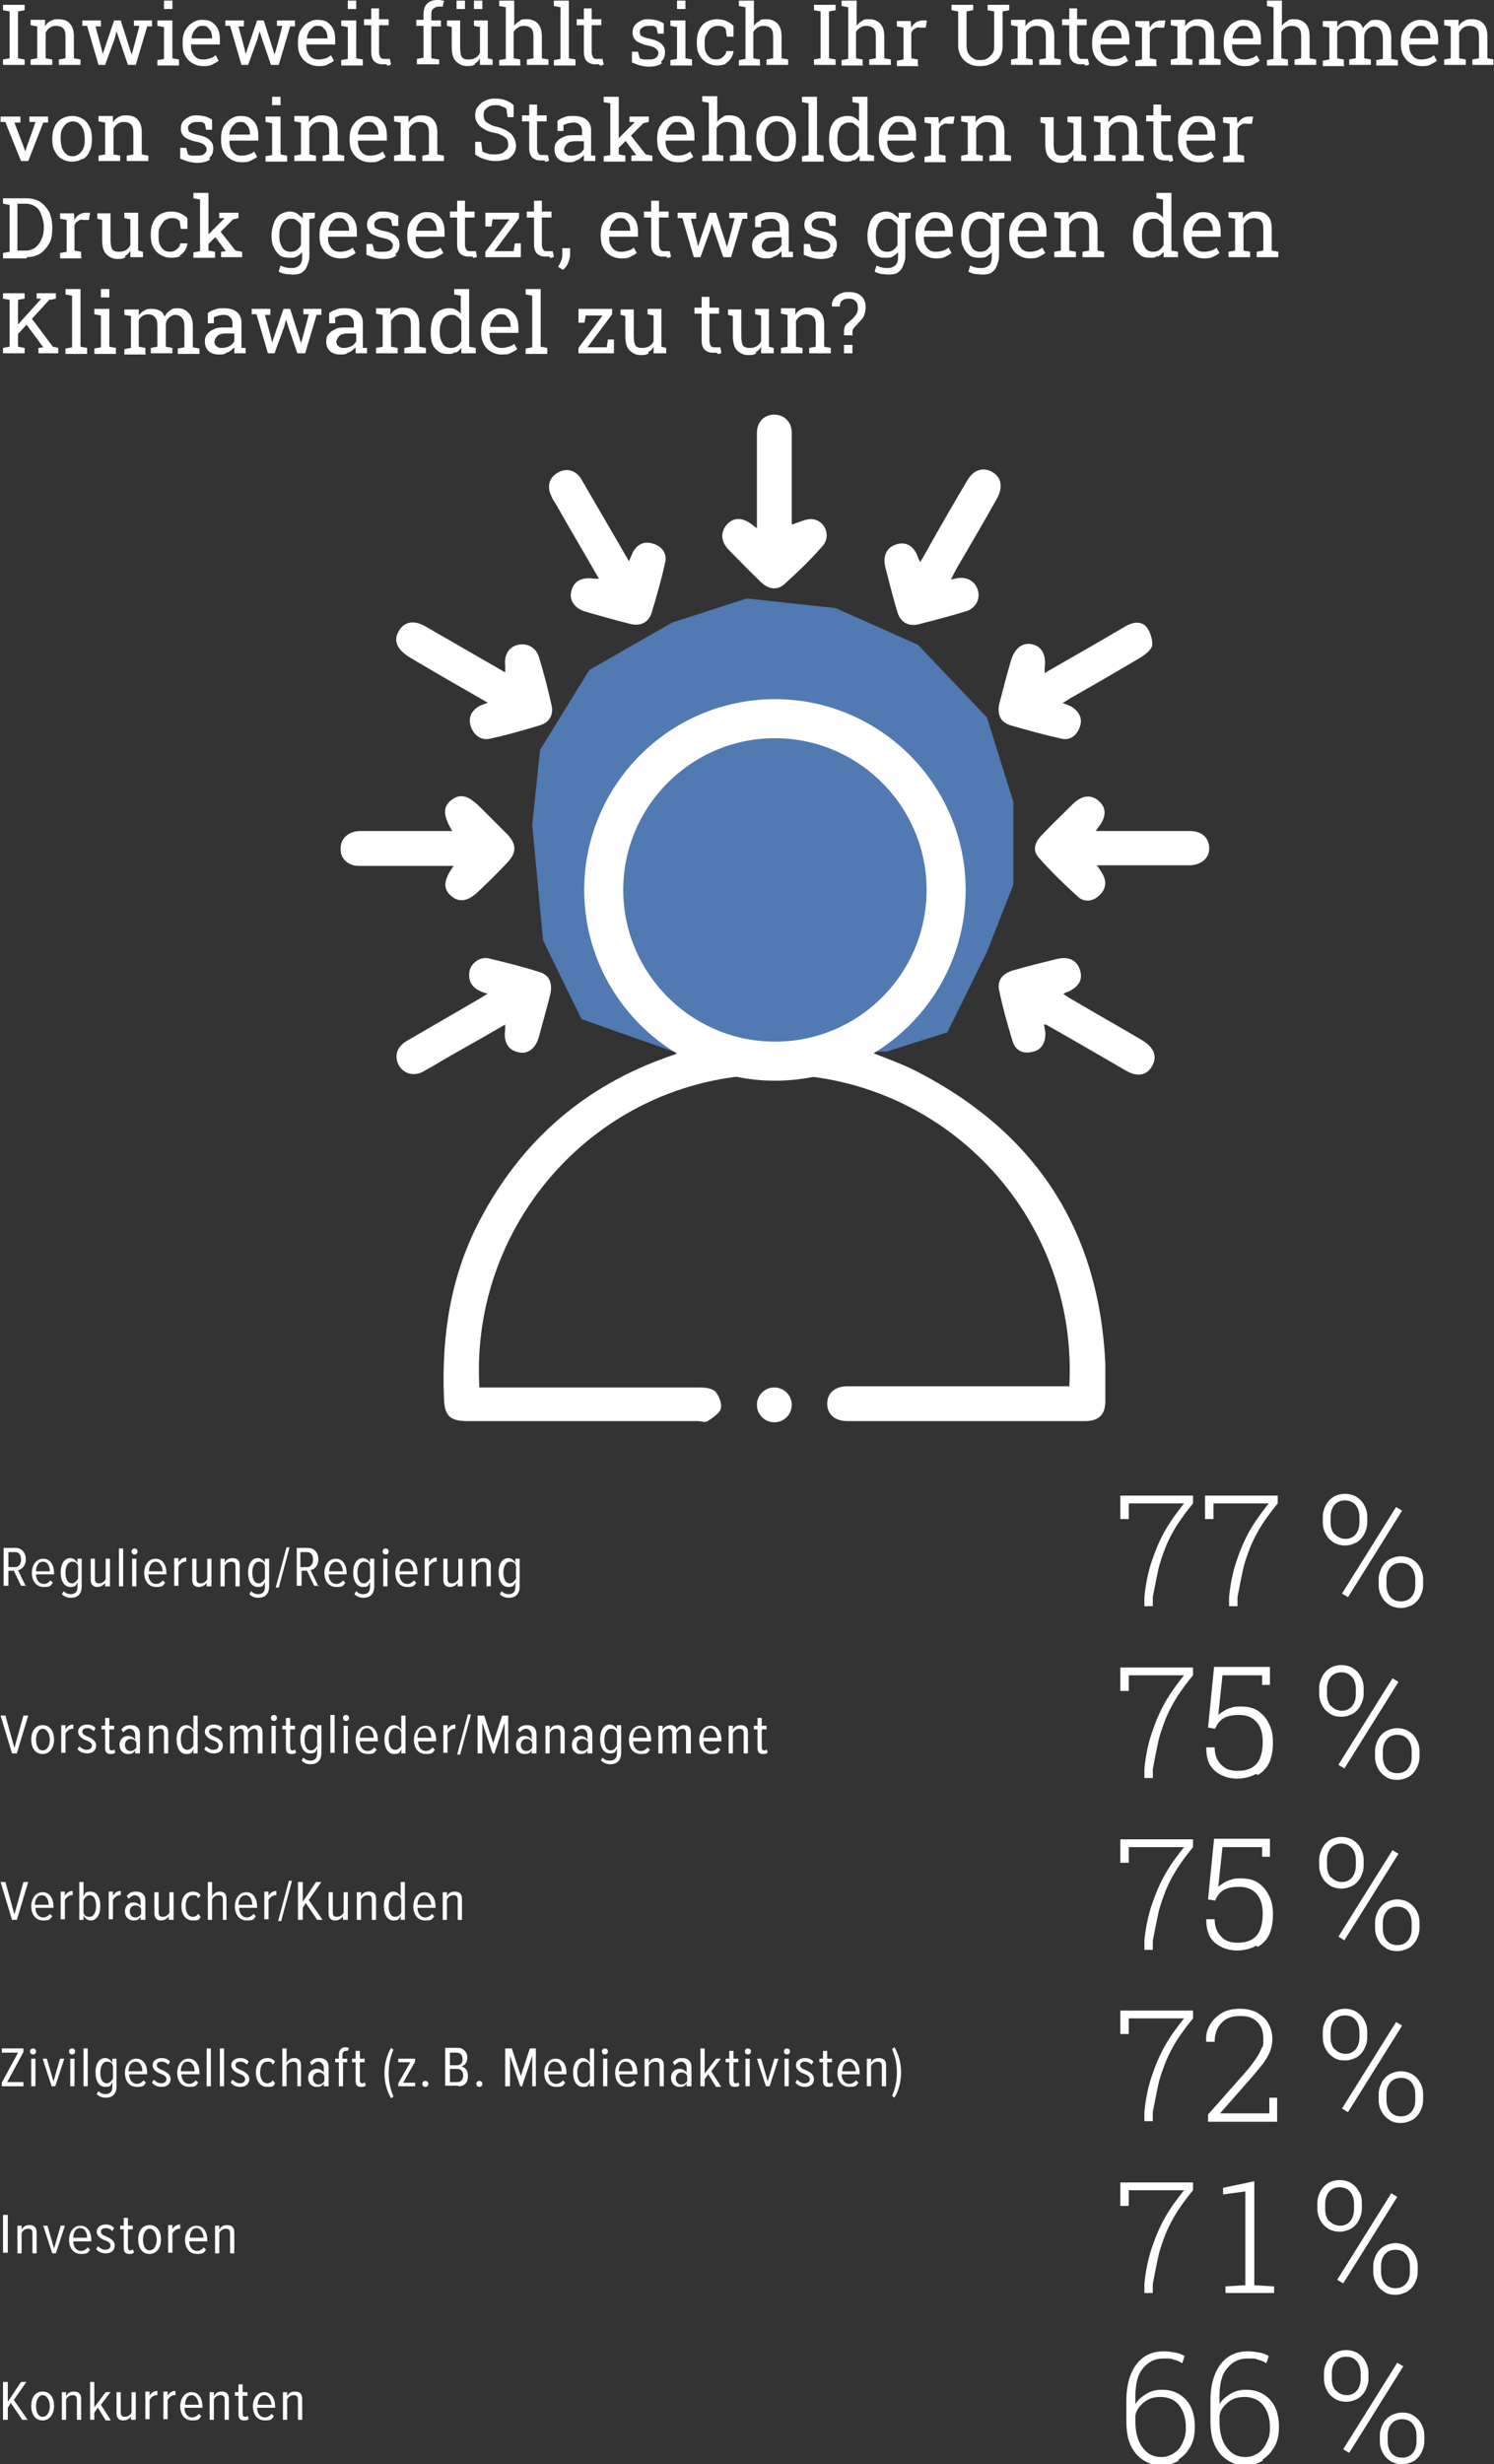 <?xml version="1.0" encoding="UTF-8"?>
<svg id="Ebene_1" xmlns="http://www.w3.org/2000/svg" xmlns:xlink="http://www.w3.org/1999/xlink" version="1.1" viewBox="0 0 248.7 410.1">
  <rect x="0" y="0" width="248.7" height="410.1" fill="#333333" stroke="none"/>
  <!-- Generator: Adobe Illustrator 29.0.0, SVG Export Plug-In . SVG Version: 2.1.0 Build 186)  -->
  <defs>
    <style>
      .st0, .st1 {
        fill: none;
      }

      .st2 {
        fill: #5179b2;
      }

      .st1 {
        stroke: #fff;
        stroke-width: 6.5px;
      }

      .st3 {
        clip-path: url(#clippath-1);
      }

      .st4 {
        fill: #fff;
      }

      .st5 {
        clip-path: url(#clippath);
      }
    </style>
    <clipPath id="clippath">
      <rect class="st0" y="0" width="248.6" height="410.1"/>
    </clipPath>
    <clipPath id="clippath-1">
      <rect class="st0" y="0" width="248.6" height="410.1"/>
    </clipPath>
  </defs>
  <g class="st5">
    <path class="st4" d="M141.9,57.4h-1.4v1.4h1.4v-1.4ZM141.9,56c0-.3,0-.5,0-.7,0-.2,0-.3.1-.5,0-.1.2-.3.3-.4.4-.4.7-.8,1-1.1.3-.3.5-.6.6-1,.1-.3.2-.7.2-1.1,0-.8-.2-1.5-.7-1.9-.5-.5-1.2-.7-2.1-.7s-1,.1-1.5.3c-.4.2-.8.5-1,.8-.2.4-.4.8-.3,1.3h0s1.3,0,1.3,0c0-.4.1-.8.4-1,.3-.2.6-.3,1.1-.3s.8.1,1.1.4c.3.3.4.6.4,1.1s0,.5-.1.7c0,.2-.2.5-.4.7-.2.3-.4.5-.8.8-.2.2-.4.4-.6.5-.1.2-.2.3-.3.5,0,.2-.1.3-.1.6,0,.2,0,.5,0,.8h1.3ZM133.6,58.8v-.9l-1.1-.2v-4.3c.2-.3.4-.6.7-.8.3-.2.6-.3,1-.3s.9.1,1.2.4c.3.3.4.7.4,1.4v3.6l-1.1.2v.9h3.6v-.9l-1.1-.2v-3.6c0-1-.2-1.7-.7-2.2-.4-.5-1.1-.7-1.9-.7s-.9.1-1.3.3c-.4.2-.7.5-.9.9v-1.1h-2.4v.9l1.1.2v5.3l-1.1.2v.9h3.6ZM125.8,58.6c.4-.2.7-.5.9-.9v1.1h2.1v-.9l-.8-.2v-6.3h-2.3v.9l1,.2v4.3c-.2.4-.4.6-.7.8-.3.2-.7.3-1.2.3s-.9-.1-1.1-.4c-.2-.3-.3-.8-.3-1.6v-4.4h-2.2v.9l.8.2v3.3c0,1.1.2,1.9.7,2.4.5.5,1.1.8,1.9.8s.9-.1,1.3-.3M119.4,58.9c.3,0,.5,0,.7-.2l-.2-.9c-.1,0-.3,0-.5,0-.2,0-.4,0-.5,0-.2,0-.4,0-.6-.3-.1-.2-.2-.4-.2-.8v-4.5h1.6v-1h-1.6v-1.8h-1.3v1.8h-1.2v1h1.2v4.5c0,.7.2,1.2.5,1.5.3.3.8.5,1.3.5s.5,0,.8,0M107.9,58.6c.4-.2.7-.5.9-.9v1.1h2.1v-.9l-.8-.2v-6.3h-2.3v.9l1,.2v4.3c-.2.4-.4.6-.7.8-.3.2-.7.3-1.2.3s-.9-.1-1.1-.4c-.2-.3-.3-.8-.3-1.6v-4.4h-2.2v.9l.8.2v3.3c0,1.1.2,1.9.7,2.4.5.5,1.1.8,1.9.8s.9-.1,1.3-.3M102.2,58.8v-2.3h-1l-.2,1.3h-3.2l4.1-5.5v-.9h-5.6v2.3h1l.2-1.2h2.8l-4,5.4v.9h6ZM91.1,58.8v-.9l-1.1-.2v-9.6h-2.5v.9l1.1.2v8.6l-1.1.2v.9h3.6ZM81.6,54.3c0-.4.2-.7.3-1,.2-.3.4-.5.6-.7.2-.2.5-.3.8-.3s.7,0,.9.2c.2.2.4.4.6.7.1.3.2.6.2,1v.2h-3.4ZM85.1,58.7c.4-.2.8-.4,1-.6l-.5-.9c-.2.2-.5.4-.9.5-.3.1-.7.2-1.2.2s-.8-.1-1.1-.3c-.3-.2-.5-.5-.7-.9-.2-.4-.2-.8-.2-1.3h0s4.8,0,4.8,0v-.8c0-.7-.1-1.3-.3-1.7-.2-.5-.6-.9-1-1.2-.4-.3-1-.4-1.7-.4s-1.1.2-1.6.5c-.5.3-.9.8-1.2,1.3-.3.6-.4,1.2-.4,1.9v.3c0,.7.1,1.4.4,1.9.3.6.7,1,1.2,1.3.5.3,1.1.5,1.8.5s1.1,0,1.6-.3M73.7,57.2c-.3-.5-.5-1-.5-1.8h0c0-.7,0-1.2.2-1.6.1-.4.3-.8.6-1,.3-.2.6-.4,1.1-.4s.7,0,1,.3c.3.2.5.4.7.7v3.4c-.2.3-.4.6-.7.8-.3.2-.6.3-1,.3-.6,0-1.1-.2-1.4-.7M75.9,58.7c.3-.2.6-.4.9-.8v.9h2.4v-.9l-1.1-.2v-9.6h-2.5v.9l1.1.2v3c-.2-.3-.5-.5-.9-.7-.3-.2-.7-.2-1.2-.2s-1.1.2-1.6.5c-.4.3-.8.8-1,1.4-.2.6-.3,1.3-.3,2.1h0c0,.9.1,1.5.3,2,.2.5.6.9,1,1.2.4.3.9.4,1.5.4s.9,0,1.2-.3M66.2,58.8v-.9l-1.1-.2v-4.3c.2-.3.4-.6.7-.8.3-.2.6-.3,1-.3s.9.1,1.2.4c.3.3.4.7.4,1.4v3.6l-1.1.2v.9h3.6v-.9l-1.1-.2v-3.6c0-1-.2-1.7-.7-2.2-.4-.5-1.1-.7-1.9-.7s-.9.1-1.3.3c-.4.2-.7.5-.9.9v-1.1h-2.4v.9l1.1.2v5.3l-1.1.2v.9h3.6ZM56.3,57.6c-.2-.2-.3-.4-.3-.7s.2-.7.5-1c.3-.3.8-.4,1.4-.4h1.4v1.3c-.2.3-.4.6-.8.8-.4.2-.8.3-1.2.3s-.7,0-.9-.3M58.2,58.6c.4-.2.7-.5,1-.8,0,.2,0,.3,0,.5,0,.2,0,.3,0,.5h1.9v-.9h-.7c0-.2,0-.3,0-.3,0,0,0-.2,0-.3v-3.6c0-.8-.3-1.4-.8-1.8-.5-.4-1.2-.6-2.1-.6s-1,0-1.5.2c-.4.1-.8.3-1.2.6v1.7h1v-1c.3-.1.5-.2.8-.3.2,0,.5-.1.8-.1.5,0,.9.1,1.1.4.3.2.4.6.4,1v.7h-1.3c-.7,0-1.3,0-1.8.3-.5.2-.9.5-1.1.8-.3.3-.4.8-.4,1.2,0,.7.2,1.2.6,1.6.4.4,1,.6,1.8.6s.9-.1,1.2-.3M45.7,58.8l1.6-4.4.3-1.2h0s.4,1.2.4,1.2l1.5,4.4h1.3l1.9-6.4h.8v-1h-3v.9h.9c0,.1-1,3.8-1,3.8l-.3,1h0l-.3-1-1.5-4.7h-1.1l-1.6,4.7-.3.9h0l-.2-.9-1-3.7h.9v-1h-3.1v.9h.8c0,0,1.9,6.5,1.9,6.5h1.2ZM36,57.6c-.2-.2-.3-.4-.3-.7s.2-.7.5-1c.3-.3.8-.4,1.4-.4h1.4v1.3c-.2.3-.4.6-.8.8-.4.2-.8.3-1.2.3s-.7,0-.9-.3M38,58.6c.4-.2.7-.5,1-.8,0,.2,0,.3,0,.5,0,.2,0,.3,0,.5h1.9v-.9h-.7c0-.2,0-.3,0-.3,0,0,0-.2,0-.3v-3.6c0-.8-.3-1.4-.8-1.8-.5-.4-1.2-.6-2.1-.6s-1,0-1.5.2c-.4.1-.8.3-1.2.6v1.7h1v-1c.3-.1.5-.2.8-.3.2,0,.5-.1.8-.1.5,0,.9.1,1.1.4.3.2.4.6.4,1v.7h-1.3c-.7,0-1.3,0-1.8.3-.5.2-.9.5-1.1.8-.3.3-.4.8-.4,1.2,0,.7.2,1.2.6,1.6.4.4,1,.6,1.8.6s.9-.1,1.2-.3M24.2,58.8v-.9l-1.1-.2v-4.4c.1-.3.3-.5.6-.7.3-.2.6-.3,1-.3s.9.2,1.1.5c.3.3.4.8.4,1.5v3.4l-1.1.2v.9h3.6v-.9l-1.1-.2v-3.6c0-.5.2-.9.5-1.2.3-.3.7-.5,1.1-.5s.9.2,1.1.5c.3.3.4.8.4,1.5v3.4l-1.1.2v.9h3.6v-.9l-1.1-.2v-3.4c0-1-.2-1.8-.7-2.3-.4-.5-1-.8-1.8-.8s-1,.1-1.3.4c-.4.2-.7.6-.9,1-.2-.5-.4-.8-.8-1-.4-.2-.8-.3-1.3-.3s-.9,0-1.3.3c-.4.2-.7.5-.9.8v-1h-2.4v.9l1.1.2v5.3l-1.1.2v.9h3.6ZM18.2,48.1h-1.4v1.4h1.4v-1.4ZM19.3,58.8v-.9l-1.1-.2v-6.3h-2.5v.9l1.1.2v5.3l-1.1.2v.9h3.6ZM14.5,58.8v-.9l-1.1-.2v-9.6h-2.5v.9l1.1.2v8.6l-1.1.2v.9h3.6ZM9.7,58.8v-.9l-.9-.2-3.6-4.8-.8,1.1,2.8,3.8h0s-.8.1-.8.1v.9h3.3ZM4.1,58.8v-.9l-1.1-.2v-7.8l1.1-.2v-.9H.5v.9l1.1.2v7.8l-1.1.2v.9h3.6ZM8.4,49.9l.9-.2v-.9h-3.2v.9h.7c0,0,0,.1,0,.1l-4.7,5.2.7.8,5.5-6Z"/>
    <path class="st4" d="M208.1,42.8v-.9l-1.1-.2v-4.3c.2-.3.4-.6.7-.8.3-.2.6-.3,1-.3s.9.1,1.2.4c.3.3.4.7.4,1.4v3.6l-1.1.2v.9h3.6v-.9l-1.1-.2v-3.6c0-1-.2-1.7-.7-2.2-.4-.5-1.1-.7-1.9-.7s-.9.1-1.3.3c-.4.2-.7.5-.9.9v-1.1h-2.4v.9l1.1.2v5.3l-1.1.2v.9h3.6ZM198.5,38.3c0-.4.2-.7.3-1,.2-.3.4-.5.6-.7.2-.2.5-.3.8-.3s.7,0,.9.2c.2.2.4.4.6.7.1.3.2.6.2,1v.2h-3.4ZM202,42.7c.4-.2.8-.4,1-.6l-.5-.9c-.2.2-.5.4-.9.5-.3.1-.7.2-1.2.2s-.8-.1-1.1-.3c-.3-.2-.5-.5-.7-.9-.2-.4-.2-.8-.2-1.3h0s4.8,0,4.8,0v-.8c0-.7-.1-1.3-.3-1.7-.2-.5-.6-.9-1-1.2-.4-.3-1-.4-1.7-.4s-1.1.2-1.6.5c-.5.3-.9.8-1.2,1.3-.3.6-.4,1.2-.4,1.9v.3c0,.7.1,1.4.4,1.9.3.6.7,1,1.2,1.3.5.3,1.1.5,1.8.5s1.1,0,1.6-.3M190.6,41.2c-.3-.5-.5-1-.5-1.8h0c0-.7,0-1.2.2-1.6.1-.4.3-.8.6-1,.3-.2.6-.4,1.1-.4s.7,0,1,.3c.3.2.5.4.7.7v3.4c-.2.3-.4.6-.7.8-.3.2-.6.3-1,.3-.6,0-1.1-.2-1.4-.7M192.8,42.7c.3-.2.6-.4.9-.8v.9h2.4v-.9l-1.1-.2v-9.6h-2.5v.9l1.1.2v3c-.2-.3-.5-.5-.9-.7-.3-.2-.7-.2-1.2-.2s-1.1.2-1.6.5c-.4.3-.8.8-1,1.4-.2.6-.3,1.3-.3,2.1h0c0,.9.1,1.5.3,2,.2.5.6.9,1,1.2.4.3.9.4,1.5.4s.9,0,1.2-.3M179.1,42.8v-.9l-1.1-.2v-4.3c.2-.3.4-.6.7-.8.3-.2.6-.3,1-.3s.9.1,1.2.4c.3.3.4.7.4,1.4v3.6l-1.1.2v.9h3.6v-.9l-1.1-.2v-3.6c0-1-.2-1.7-.7-2.2-.4-.5-1.1-.7-1.9-.7s-.9.1-1.3.3c-.4.2-.7.5-.9.9v-1.1h-2.4v.9l1.1.2v5.3l-1.1.2v.9h3.6ZM169.5,38.3c0-.4.2-.7.3-1,.2-.3.4-.5.6-.7.2-.2.5-.3.8-.3s.7,0,.9.2c.2.2.4.4.6.7.1.3.2.6.2,1v.2h-3.4ZM173,42.7c.4-.2.8-.4,1-.6l-.5-.9c-.3.2-.5.4-.9.5-.3.1-.7.2-1.2.2s-.8-.1-1.1-.3c-.3-.2-.5-.5-.7-.9-.2-.4-.2-.8-.2-1.3h0s4.8,0,4.8,0v-.8c0-.7-.1-1.3-.3-1.7-.2-.5-.6-.9-1-1.2-.4-.3-1-.4-1.7-.4s-1.1.2-1.6.5c-.5.3-.9.8-1.2,1.3-.3.6-.4,1.2-.4,1.9v.3c0,.7.1,1.4.4,1.9.3.6.7,1,1.2,1.3.5.3,1.1.5,1.8.5s1.1,0,1.6-.3M167.2,36.3v-.9h-1.6l.5,1.1,1.1-.2ZM161.8,41.2c-.3-.5-.5-1-.5-1.8h0c0-.7,0-1.2.2-1.6.1-.4.4-.8.6-1,.3-.2.6-.4,1.1-.4s.7,0,1,.3c.3.2.5.4.7.7v3.4c-.2.3-.4.6-.7.8-.3.2-.6.3-1,.3-.6,0-1.1-.2-1.4-.7M164.9,45.4c.5-.2.8-.6,1-1.1.2-.5.4-1,.4-1.6v-7.3h-1.1v.9c-.4-.3-.7-.6-1-.8-.4-.2-.8-.3-1.2-.3s-1.1.2-1.6.5c-.4.3-.8.8-1,1.4-.2.6-.4,1.3-.4,2.1h0c0,.8.1,1.5.4,2,.2.5.6,1,1,1.3.4.3,1,.4,1.6.4s.8,0,1.2-.2c.3-.2.6-.4.9-.7v.7c0,.6-.1,1.1-.4,1.4-.3.3-.7.5-1.3.5s-.7,0-1-.1c-.3,0-.6-.2-.9-.3l-.3,1c.3.2.7.3,1.1.4.4,0,.8.1,1.2.1.7,0,1.2-.1,1.7-.4M153.9,38.3c0-.4.2-.7.3-1,.2-.3.4-.5.6-.7.2-.2.5-.3.8-.3s.7,0,.9.2c.2.2.4.4.6.7.1.3.2.6.2,1v.2h-3.4ZM157.4,42.7c.4-.2.8-.4,1-.6l-.5-.9c-.3.2-.5.4-.9.5-.3.1-.7.2-1.2.2s-.8-.1-1.1-.3c-.3-.2-.5-.5-.7-.9-.2-.4-.2-.8-.2-1.3h0s4.8,0,4.8,0v-.8c0-.7-.1-1.3-.3-1.7-.2-.5-.6-.9-1-1.2-.4-.3-1-.4-1.7-.4s-1.1.2-1.6.5c-.5.3-.9.8-1.2,1.3-.3.6-.4,1.2-.4,1.9v.3c0,.7.1,1.4.4,1.9.3.6.7,1,1.2,1.3.5.3,1.1.5,1.8.5s1.1,0,1.6-.3M151.6,36.3v-.9h-1.6l.5,1.1,1.1-.2ZM146.3,41.2c-.3-.5-.5-1-.5-1.8h0c0-.7,0-1.2.2-1.6.1-.4.4-.8.6-1,.3-.2.6-.4,1.1-.4s.7,0,1,.3c.3.2.5.4.7.7v3.4c-.2.3-.4.6-.7.8-.3.2-.6.3-1,.3-.6,0-1.1-.2-1.4-.7M149.3,45.4c.5-.2.8-.6,1-1.1.2-.5.4-1,.4-1.6v-7.3h-1.1v.9c-.4-.3-.7-.6-1-.8-.4-.2-.8-.3-1.2-.3s-1.1.2-1.6.5c-.4.3-.8.8-1,1.4-.2.6-.4,1.3-.4,2.1h0c0,.8.1,1.5.4,2,.2.5.6,1,1,1.3.4.3,1,.4,1.6.4s.8,0,1.2-.2c.3-.2.6-.4.9-.7v.7c0,.6-.1,1.1-.4,1.4-.3.3-.7.5-1.3.5s-.7,0-1-.1c-.3,0-.6-.2-.9-.3l-.3,1c.3.2.7.3,1.1.4.4,0,.8.1,1.2.1.7,0,1.2-.1,1.7-.4M138.6,42.3c.5-.4.7-.9.7-1.6s-.2-1-.6-1.4c-.4-.4-1.1-.7-2.2-.9-.4-.1-.7-.2-.9-.3-.2-.1-.4-.2-.4-.3,0-.1-.1-.3-.1-.5,0-.3.1-.5.4-.7.3-.2.6-.3,1-.3s.5,0,.8,0c.2,0,.4.2.6.3l.2,1h1v-1.7c-.4-.2-.7-.4-1.1-.5-.4-.1-.9-.2-1.4-.2s-1,0-1.4.3c-.4.2-.7.4-1,.8-.2.3-.3.7-.3,1.1,0,.6.2,1,.6,1.4.4.3,1.1.6,2,.8.6.1,1.1.3,1.3.5.2.2.4.4.4.7s-.1.6-.4.8c-.2.2-.6.3-1.2.3s-.5,0-.8,0c-.2,0-.5-.1-.7-.2l-.3-1.1h-1v1.8c.5.2,1,.4,1.4.5.4.1.9.2,1.4.2,1,0,1.7-.2,2.2-.6M127.1,41.6c-.2-.2-.3-.4-.3-.7s.2-.7.5-1c.3-.3.8-.4,1.4-.4h1.4v1.3c-.2.3-.4.6-.8.8-.4.2-.8.3-1.2.3s-.7,0-.9-.3M129.1,42.6c.4-.2.7-.5,1-.8,0,.2,0,.3,0,.5,0,.2,0,.3,0,.5h1.9v-.9h-.7c0-.2,0-.3,0-.3,0,0,0-.2,0-.3v-3.6c0-.8-.3-1.4-.8-1.8-.5-.4-1.2-.6-2.1-.6s-1,0-1.5.2c-.4.1-.8.3-1.2.6v1.7h1v-1c.3-.1.5-.2.8-.3.2,0,.5-.1.8-.1.5,0,.9.1,1.1.4.3.2.4.6.4,1v.7h-1.3c-.7,0-1.3,0-1.8.3-.5.2-.9.5-1.1.8-.3.3-.4.8-.4,1.2,0,.7.2,1.2.6,1.6.4.4,1,.6,1.8.6s.9-.1,1.2-.3M116.6,42.8l1.6-4.4.3-1.2h0s.4,1.2.4,1.2l1.5,4.4h1.3l1.9-6.4h.8v-1h-3v.9h.9c0,.1-1,3.8-1,3.8l-.3,1h0l-.3-1-1.5-4.7h-1.1l-1.6,4.7-.3.9h0l-.2-.9-1-3.7h.9v-1h-3.1v.9h.8c0,0,1.9,6.5,1.9,6.5h1.2ZM111,42.9c.3,0,.5,0,.7-.2l-.2-.9c-.1,0-.3,0-.5,0-.2,0-.4,0-.5,0-.2,0-.4,0-.6-.3-.1-.2-.2-.4-.2-.8v-4.5h1.6v-1h-1.6v-1.8h-1.3v1.8h-1.2v1h1.2v4.5c0,.7.2,1.2.5,1.5.3.3.8.5,1.3.5s.5,0,.8,0M101.5,38.3c0-.4.2-.7.3-1,.2-.3.4-.5.6-.7.2-.2.5-.3.8-.3s.7,0,.9.2c.2.2.4.4.6.7.1.3.2.6.2,1v.2h-3.4ZM105,42.7c.4-.2.8-.4,1-.6l-.5-.9c-.2.2-.5.4-.9.5-.3.1-.7.2-1.2.2s-.8-.1-1.1-.3c-.3-.2-.5-.5-.7-.9-.2-.4-.2-.8-.2-1.3h0s4.8,0,4.8,0v-.8c0-.7-.1-1.3-.3-1.7-.2-.5-.6-.9-1-1.2-.4-.3-1-.4-1.7-.4s-1.1.2-1.6.5c-.5.3-.9.8-1.2,1.3-.3.6-.4,1.2-.4,1.9v.3c0,.7.1,1.4.4,1.9.3.6.7,1,1.2,1.3.5.3,1.1.5,1.8.5s1.1,0,1.6-.3M94.6,43.7c.2-.5.3-1,.3-1.4v-1h-1.3v1c0,.4,0,.7-.2,1.1-.1.3-.3.7-.5,1l.8.5c.4-.3.7-.7.9-1.2M91.5,42.9c.3,0,.5,0,.7-.2l-.2-.9c-.1,0-.3,0-.5,0-.2,0-.4,0-.5,0-.2,0-.4,0-.6-.3-.1-.2-.2-.4-.2-.8v-4.5h1.6v-1h-1.6v-1.8h-1.3v1.8h-1.2v1h1.2v4.5c0,.7.2,1.2.5,1.5.3.3.8.5,1.3.5s.5,0,.8,0M86.7,42.8v-2.3h-1l-.2,1.3h-3.2l4.1-5.5v-.9h-5.6v2.3h1l.2-1.2h2.8l-4,5.4v.9h6ZM78.7,42.9c.3,0,.5,0,.7-.2l-.2-.9c-.1,0-.3,0-.5,0-.2,0-.4,0-.5,0-.2,0-.4,0-.6-.3-.1-.2-.2-.4-.2-.8v-4.5h1.6v-1h-1.6v-1.8h-1.3v1.8h-1.2v1h1.2v4.5c0,.7.2,1.2.5,1.5.3.3.8.5,1.3.5s.5,0,.8,0M69.3,38.3c0-.4.2-.7.3-1,.2-.3.4-.5.6-.7.2-.2.5-.3.8-.3s.7,0,.9.2c.2.2.4.4.6.7.1.3.2.6.2,1v.2h-3.4ZM72.8,42.7c.4-.2.8-.4,1-.6l-.5-.9c-.2.2-.5.4-.9.5-.3.1-.7.2-1.2.2s-.8-.1-1.1-.3c-.3-.2-.5-.5-.7-.9-.2-.4-.2-.8-.2-1.3h0s4.8,0,4.8,0v-.8c0-.7-.1-1.3-.3-1.7-.2-.5-.6-.9-1-1.2-.4-.3-1-.4-1.7-.4s-1.1.2-1.6.5c-.5.3-.9.8-1.2,1.3-.3.6-.4,1.2-.4,1.9v.3c0,.7.1,1.4.4,1.9.3.6.7,1,1.2,1.3.5.3,1.1.5,1.8.5s1.1,0,1.6-.3M65.8,42.3c.5-.4.7-.9.7-1.6s-.2-1-.6-1.4c-.4-.4-1.1-.7-2.2-.9-.4-.1-.7-.2-.9-.3-.2-.1-.4-.2-.4-.3,0-.1-.1-.3-.1-.5,0-.3.1-.5.4-.7.3-.2.6-.3,1-.3s.5,0,.8,0c.2,0,.4.2.6.3l.2,1h1v-1.7c-.4-.2-.7-.4-1.1-.5-.4-.1-.9-.2-1.4-.2s-1,0-1.4.3c-.4.2-.7.4-1,.8-.2.3-.3.7-.3,1.1,0,.6.2,1,.6,1.4.4.3,1.1.6,2,.8.6.1,1.1.3,1.3.5.2.2.4.4.4.7s-.1.6-.4.8c-.2.2-.6.3-1.2.3s-.5,0-.8,0c-.2,0-.5-.1-.7-.2l-.3-1.1h-1v1.8c.5.2,1,.4,1.4.5s.9.2,1.4.2c1,0,1.7-.2,2.2-.6M54.7,38.3c0-.4.2-.7.3-1,.2-.3.4-.5.6-.7.2-.2.5-.3.8-.3s.7,0,.9.2c.2.2.4.4.6.7.1.3.2.6.2,1v.2h-3.4ZM58.2,42.7c.4-.2.8-.4,1-.6l-.5-.9c-.2.2-.5.4-.9.5-.3.1-.7.2-1.2.2s-.8-.1-1.1-.3c-.3-.2-.5-.5-.7-.9-.2-.4-.2-.8-.2-1.3h0s4.8,0,4.8,0v-.8c0-.7-.1-1.3-.3-1.7-.2-.5-.6-.9-1-1.2-.4-.3-1-.4-1.7-.4s-1.1.2-1.6.5c-.5.3-.9.8-1.2,1.3-.3.6-.4,1.2-.4,1.9v.3c0,.7.1,1.4.4,1.9.3.6.7,1,1.2,1.3.5.3,1.1.5,1.8.5s1.1,0,1.6-.3M52.4,36.3v-.9h-1.6l.5,1.1,1.1-.2ZM47,41.2c-.3-.5-.5-1-.5-1.8h0c0-.7,0-1.2.2-1.6.1-.4.4-.8.6-1,.3-.2.6-.4,1.1-.4s.7,0,1,.3c.3.2.5.4.7.7v3.4c-.2.3-.4.6-.7.8-.3.2-.6.3-1,.3-.6,0-1.1-.2-1.4-.7M50.1,45.4c.5-.2.8-.6,1-1.1.2-.5.4-1,.4-1.6v-7.3h-1.1v.9c-.4-.3-.7-.6-1-.8-.4-.2-.8-.3-1.2-.3s-1.1.2-1.6.5c-.4.3-.8.8-1,1.4-.2.6-.4,1.3-.4,2.1h0c0,.8.1,1.5.4,2,.2.5.6,1,1,1.3.4.3,1,.4,1.6.4s.8,0,1.2-.2c.3-.2.6-.4.9-.7v.7c0,.6-.1,1.1-.4,1.4-.3.3-.7.5-1.3.5s-.7,0-1-.1c-.3,0-.6-.2-.9-.3l-.3,1c.3.2.7.3,1.1.4.4,0,.8.1,1.2.1.7,0,1.2-.1,1.7-.4M38.8,36.5l.9-.2v-.9h-3.2v.9h.8c0,0,0,.1,0,.1l-3.2,3.2.5,1.1,4.2-4.2ZM40.3,42.8v-.9l-1.1-.2-3-3.8-.7,1.1,2.1,2.8h0s-.8.1-.8.1v.9h3.3ZM35.8,42.8v-.9l-1.1-.2v-9.6h-2.5v.9l1.1.2v8.6l-1.1.2v.9h3.6ZM29.8,42.6c.4-.2.7-.5,1-.9.2-.4.4-.8.4-1.2h0s-1.2,0-1.2,0c0,.4-.3.8-.6,1-.3.3-.7.4-1.1.4s-.8-.1-1-.3c-.3-.2-.5-.5-.7-.9-.2-.4-.2-.9-.2-1.4v-.3c0-.5,0-.9.3-1.3.2-.4.4-.7.7-1,.3-.2.7-.4,1.1-.4s.6,0,.8.1c.2,0,.4.2.6.4l.2,1.3h1.1v-1.8c-.3-.3-.7-.6-1.2-.8-.4-.2-1-.3-1.6-.3s-1.3.2-1.8.5c-.5.3-.9.8-1.1,1.3-.3.6-.4,1.2-.4,1.9v.3c0,.7.1,1.4.4,1.9.3.6.7,1,1.2,1.3.5.3,1.1.5,1.8.5s1.1-.1,1.6-.3M20.8,42.6c.4-.2.7-.5.9-.9v1.1h2.1v-.9l-.8-.2v-6.3h-2.3v.9l1,.2v4.3c-.2.4-.4.6-.7.8-.3.2-.7.3-1.2.3s-.9-.1-1.1-.4c-.2-.3-.3-.8-.3-1.6v-4.4h-2.2v.9l.8.2v3.3c0,1.1.2,1.9.7,2.4.5.5,1.1.8,1.9.8s.9-.1,1.3-.3M13.5,42.8v-.9l-1.1-.2v-4.2c.1-.3.3-.6.6-.7.2-.2.5-.3.9-.2h.9c0,0,.2-1.2.2-1.2,0,0-.2,0-.3,0-.1,0-.3,0-.4,0-.4,0-.7.1-1.1.3-.3.2-.6.5-.8.9h0c0-.1-.1-1.1-.1-1.1h-2.3v.9l1.1.2v5.3l-1.1.2v.9h3.6ZM2.9,33.9h1.4c.6,0,1.2.2,1.6.5.5.3.8.8,1,1.4.2.6.4,1.2.4,1.9v.2c0,.7-.1,1.3-.4,1.9-.2.6-.6,1-1,1.4-.5.3-1,.5-1.6.5h-1.4v-7.8ZM4.4,42.8c.9,0,1.6-.2,2.3-.6.6-.4,1.1-1,1.5-1.7.4-.7.5-1.6.5-2.5v-.2c0-.9-.2-1.8-.5-2.5-.4-.7-.9-1.3-1.5-1.7-.7-.4-1.4-.6-2.3-.6H.5v.9l1.1.2v7.8l-1.1.2v.9h4Z"/>
    <path class="st4" d="M207.1,26.8v-.9l-1.1-.2v-4.2c.1-.3.3-.6.6-.7.2-.2.5-.3.9-.2h.9c0,0,.2-1.2.2-1.2,0,0-.2,0-.3,0-.1,0-.3,0-.4,0-.4,0-.7.1-1.1.3-.3.2-.6.5-.8.9h0c0-.1-.1-1.1-.1-1.1h-2.3v.9l1.1.2v5.3l-1.1.2v.9h3.6ZM197.6,22.3c0-.4.2-.7.3-1,.2-.3.4-.5.6-.7.2-.2.5-.3.8-.3s.7,0,.9.2c.2.2.4.4.6.7.1.3.2.6.2,1v.2h-3.4ZM201.1,26.7c.4-.2.8-.4,1-.6l-.5-.9c-.3.2-.5.4-.9.5-.3.1-.7.2-1.2.2s-.8-.1-1.1-.3c-.3-.2-.5-.5-.7-.9-.2-.4-.2-.8-.2-1.3h0s4.8,0,4.8,0v-.8c0-.7-.1-1.3-.3-1.7-.2-.5-.6-.9-1-1.2-.4-.3-1-.4-1.7-.4s-1.1.2-1.6.5c-.5.3-.9.8-1.2,1.3-.3.6-.4,1.2-.4,1.9v.3c0,.7.1,1.4.4,1.9.3.6.7,1,1.2,1.3s1.1.5,1.8.5,1.1,0,1.6-.3M194.6,26.9c.3,0,.5,0,.7-.2l-.2-.9c-.1,0-.3,0-.5,0-.2,0-.4,0-.5,0-.2,0-.4,0-.6-.3-.1-.2-.2-.4-.2-.8v-4.5h1.6v-1h-1.6v-1.8h-1.3v1.8h-1.2v1h1.2v4.5c0,.7.2,1.2.5,1.5.3.3.8.5,1.3.5s.5,0,.8,0M185.7,26.8v-.9l-1.1-.2v-4.3c.2-.3.4-.6.7-.8.3-.2.6-.3,1-.3s.9.1,1.2.4c.3.3.4.7.4,1.4v3.6l-1.1.2v.9h3.6v-.9l-1.1-.2v-3.6c0-1-.2-1.7-.7-2.2-.4-.5-1.1-.7-1.9-.7s-.9.1-1.3.3c-.4.2-.7.5-.9.9v-1.1h-2.4v.9l1.1.2v5.3l-1.1.2v.9h3.6ZM177.8,26.6c.4-.2.7-.5.9-.9v1.1h2.1v-.9l-.8-.2v-6.3h-2.3v.9l1,.2v4.3c-.2.4-.4.6-.7.8-.3.2-.7.3-1.2.3s-.9-.1-1.1-.4c-.2-.3-.3-.8-.3-1.6v-4.4h-2.2v.9l.8.2v3.3c0,1.1.2,1.9.7,2.4.5.5,1.1.8,1.9.8s.9-.1,1.3-.3M163.6,26.8v-.9l-1.1-.2v-4.3c.2-.3.4-.6.7-.8.3-.2.6-.3,1-.3s.9.1,1.2.4c.3.3.4.7.4,1.4v3.6l-1.1.2v.9h3.6v-.9l-1.1-.2v-3.6c0-1-.2-1.7-.7-2.2-.4-.5-1.1-.7-1.9-.7s-.9.1-1.3.3c-.4.2-.7.5-.9.9v-1.1h-2.4v.9l1.1.2v5.3l-1.1.2v.9h3.6ZM157.4,26.8v-.9l-1.1-.2v-4.2c.1-.3.3-.6.6-.7.2-.2.5-.3.9-.2h.9c0,0,.2-1.2.2-1.2,0,0-.2,0-.3,0-.1,0-.3,0-.4,0-.4,0-.7.1-1.1.3-.3.2-.6.5-.8.9h0c0-.1-.1-1.1-.1-1.1h-2.3v.9l1.1.2v5.3l-1.1.2v.9h3.6ZM147.8,22.3c0-.4.2-.7.3-1,.2-.3.4-.5.6-.7.2-.2.5-.3.8-.3s.7,0,.9.2c.2.2.4.4.6.7.1.3.2.6.2,1v.2h-3.4ZM151.3,26.7c.4-.2.8-.4,1-.6l-.5-.9c-.2.2-.5.4-.9.5-.3.1-.7.2-1.2.2s-.8-.1-1.1-.3c-.3-.2-.5-.5-.7-.9-.2-.4-.2-.8-.2-1.3h0s4.8,0,4.8,0v-.8c0-.7-.1-1.3-.3-1.7-.2-.5-.6-.9-1-1.2-.4-.3-1-.4-1.7-.4s-1.1.2-1.6.5c-.5.3-.9.8-1.2,1.3-.3.6-.4,1.2-.4,1.9v.3c0,.7.1,1.4.4,1.9.3.6.7,1,1.2,1.3.5.3,1.1.5,1.8.5s1.1,0,1.6-.3M139.9,25.2c-.3-.5-.5-1-.5-1.8h0c0-.7,0-1.2.2-1.6.1-.4.3-.8.6-1,.3-.2.6-.4,1.1-.4s.7,0,1,.3c.3.2.5.4.7.7v3.4c-.2.3-.4.6-.7.8-.3.2-.6.3-1,.3-.6,0-1.1-.2-1.4-.7M142.2,26.7c.3-.2.6-.4.9-.8v.9h2.4v-.9l-1.1-.2v-9.6h-2.5v.9l1.1.2v3c-.2-.3-.5-.5-.9-.7-.3-.2-.7-.2-1.2-.2s-1.1.2-1.6.5c-.4.3-.8.8-1,1.4-.2.6-.3,1.3-.3,2.1h0c0,.9.1,1.5.3,2,.2.5.6.9,1,1.2.4.3.9.4,1.5.4s.9,0,1.2-.3M137.1,26.8v-.9l-1.1-.2v-9.6h-2.5v.9l1.1.2v8.6l-1.1.2v.9h3.6ZM128.2,25.6c-.3-.2-.5-.6-.7-1-.1-.4-.2-.9-.2-1.4v-.2c0-.5,0-1,.2-1.4.1-.4.4-.7.7-1,.3-.2.7-.4,1.1-.4s.8.1,1.1.4c.3.2.5.6.7,1,.1.4.2.9.2,1.4v.2c0,.5,0,1-.2,1.4-.1.4-.4.7-.7,1-.3.2-.6.4-1.1.4s-.8-.1-1.1-.4M131,26.5c.5-.3.9-.8,1.1-1.3.3-.6.4-1.2.4-2v-.2c0-.7-.1-1.4-.4-1.9-.3-.6-.7-1-1.1-1.3-.5-.3-1.1-.5-1.8-.5s-1.3.2-1.8.5c-.5.3-.9.8-1.1,1.3-.3.6-.4,1.2-.4,1.9v.2c0,.7.1,1.4.4,1.9.3.6.7,1,1.1,1.3.5.3,1.1.5,1.8.5s1.3-.2,1.8-.5M120.4,26.8v-.9l-1.1-.2v-4.4c.2-.3.4-.5.7-.7.3-.2.6-.3,1-.3s.9.1,1.2.4c.3.3.4.7.4,1.4v3.6l-1.1.2v.9h3.6v-.9l-1.1-.2v-3.6c0-1-.2-1.7-.7-2.2-.4-.5-1.1-.7-1.8-.7s-.9,0-1.2.3c-.4.2-.7.5-.9.8v-4.3h-2.5v.9l1.1.2v8.6l-1.1.2v.9h3.6ZM110.9,22.3c0-.4.2-.7.3-1,.2-.3.4-.5.6-.7.2-.2.5-.3.8-.3s.7,0,.9.2c.2.2.4.4.6.7.1.3.2.6.2,1v.2h-3.4ZM114.4,26.7c.4-.2.8-.4,1-.6l-.5-.9c-.3.2-.5.4-.9.5-.3.1-.7.2-1.2.2s-.8-.1-1.1-.3c-.3-.2-.5-.5-.7-.9-.2-.4-.2-.8-.2-1.3h0s4.8,0,4.8,0v-.8c0-.7-.1-1.3-.3-1.7-.2-.5-.6-.9-1-1.2-.4-.3-1-.4-1.7-.4s-1.1.2-1.6.5c-.5.3-.9.8-1.2,1.3-.3.6-.4,1.2-.4,1.9v.3c0,.7.1,1.4.4,1.9.3.6.7,1,1.2,1.3.5.3,1.1.5,1.8.5s1.1,0,1.6-.3M107.1,20.5l.9-.2v-.9h-3.2v.9h.8c0,0,0,.1,0,.1l-3.2,3.2.5,1.1,4.2-4.2ZM108.6,26.8v-.9l-1.1-.2-3-3.8-.7,1.1,2.1,2.8h0s-.8.1-.8.1v.9h3.3ZM104.1,26.8v-.9l-1.1-.2v-9.6h-2.5v.9l1.1.2v8.6l-1.1.2v.9h3.6ZM94.2,25.6c-.2-.2-.3-.4-.3-.7s.2-.7.5-1c.3-.3.8-.4,1.4-.4h1.4v1.3c-.2.3-.4.6-.8.8-.4.2-.8.3-1.2.3s-.7,0-.9-.3M96.2,26.6c.4-.2.7-.5,1-.8,0,.2,0,.3,0,.5,0,.2,0,.3,0,.5h1.9v-.9h-.7c0-.2,0-.3,0-.3,0,0,0-.2,0-.3v-3.6c0-.8-.3-1.4-.8-1.8-.5-.4-1.2-.6-2.1-.6s-1,0-1.5.2c-.4.1-.8.3-1.2.6v1.7h1v-1c.3-.1.5-.2.8-.3.2,0,.5-.1.8-.1.5,0,.9.1,1.1.4.3.2.4.6.4,1v.7h-1.3c-.7,0-1.3,0-1.8.3-.5.2-.9.5-1.1.8-.3.3-.4.8-.4,1.2,0,.7.2,1.2.6,1.6.4.4,1,.6,1.8.6s.9-.1,1.2-.3M90.7,26.9c.3,0,.5,0,.7-.2l-.2-.9c-.1,0-.3,0-.5,0-.2,0-.4,0-.5,0-.2,0-.4,0-.6-.3-.1-.2-.2-.4-.2-.8v-4.5h1.6v-1h-1.6v-1.8h-1.3v1.8h-1.2v1h1.2v4.5c0,.7.2,1.2.5,1.5.3.3.8.5,1.3.5s.5,0,.8,0M84.3,26.6c.5-.2.9-.6,1.2-1,.3-.4.4-.9.4-1.4s-.3-1.4-.8-1.9c-.5-.5-1.3-.9-2.4-1.2-.6-.1-1-.3-1.3-.5-.3-.2-.6-.3-.7-.6-.1-.2-.2-.5-.2-.8s0-.6.2-.9c.2-.2.4-.4.7-.6.3-.1.6-.2,1-.2s.8,0,1.1.2c.3.1.6.2.8.4l.2,1.4h1v-2c-.3-.3-.8-.6-1.3-.8-.5-.2-1.2-.3-1.8-.3s-1.2.1-1.7.4c-.5.2-.9.6-1.2,1-.3.4-.4.9-.4,1.4s.1.9.4,1.3c.2.4.6.7,1.1,1,.5.3,1,.5,1.7.6.6.1,1,.3,1.4.5.3.2.6.4.7.6.1.2.2.5.2.8s0,.6-.3.9c-.2.2-.4.4-.7.6-.3.1-.7.2-1.2.2s-.8,0-1.1-.1c-.3-.1-.7-.2-1-.4l-.2-1.6h-1v2.1c.5.4,1,.6,1.6.8.6.2,1.1.3,1.8.3s1.3-.1,1.8-.3M69.2,26.8v-.9l-1.1-.2v-4.3c.2-.3.4-.6.7-.8.3-.2.6-.3,1-.3s.9.1,1.2.4c.3.3.4.7.4,1.4v3.6l-1.1.2v.9h3.6v-.9l-1.1-.2v-3.6c0-1-.2-1.7-.7-2.2-.4-.5-1.1-.7-1.9-.7s-.9.1-1.3.3c-.4.2-.7.5-.9.9v-1.1h-2.4v.9l1.1.2v5.3l-1.1.2v.9h3.6ZM59.6,22.3c0-.4.2-.7.3-1,.2-.3.4-.5.6-.7.2-.2.5-.3.8-.3s.7,0,.9.2c.2.2.4.4.6.7.1.3.2.6.2,1v.2h-3.4ZM63.2,26.7c.4-.2.8-.4,1-.6l-.5-.9c-.3.2-.5.4-.9.5-.3.1-.7.2-1.2.2s-.8-.1-1.1-.3c-.3-.2-.5-.5-.7-.9-.2-.4-.2-.8-.2-1.3h0s4.8,0,4.8,0v-.8c0-.7-.1-1.3-.3-1.7-.2-.5-.6-.9-1-1.2-.4-.3-1-.4-1.7-.4s-1.1.2-1.6.5c-.5.3-.9.8-1.2,1.3-.3.6-.4,1.2-.4,1.9v.3c0,.7.1,1.4.4,1.9.3.6.7,1,1.2,1.3.5.3,1.1.5,1.8.5s1.1,0,1.6-.3M52.6,26.8v-.9l-1.1-.2v-4.3c.2-.3.4-.6.7-.8.3-.2.6-.3,1-.3s.9.1,1.2.4c.3.3.4.7.4,1.4v3.6l-1.1.2v.9h3.6v-.9l-1.1-.2v-3.6c0-1-.2-1.7-.7-2.2-.4-.5-1.1-.7-1.9-.7s-.9.1-1.3.3c-.4.2-.7.5-.9.9v-1.1h-2.4v.9l1.1.2v5.3l-1.1.2v.9h3.6ZM46.7,16.1h-1.4v1.4h1.4v-1.4ZM47.8,26.8v-.9l-1.1-.2v-6.3h-2.5v.9l1.1.2v5.3l-1.1.2v.9h3.6ZM38.2,22.3c0-.4.2-.7.3-1,.2-.3.4-.5.6-.7.2-.2.5-.3.8-.3s.7,0,.9.2c.2.2.4.4.6.7.1.3.2.6.2,1v.2h-3.4ZM41.8,26.7c.4-.2.8-.4,1-.6l-.5-.9c-.2.2-.5.4-.9.5-.3.1-.7.2-1.2.2s-.8-.1-1.1-.3c-.3-.2-.5-.5-.7-.9-.2-.4-.2-.8-.2-1.3h0s4.8,0,4.8,0v-.8c0-.7-.1-1.3-.3-1.7-.2-.5-.6-.9-1-1.2-.4-.3-1-.4-1.7-.4s-1.1.2-1.6.5c-.5.3-.9.8-1.2,1.3-.3.6-.4,1.2-.4,1.9v.3c0,.7.1,1.4.4,1.9.3.6.7,1,1.2,1.3.5.3,1.1.5,1.8.5s1.1,0,1.6-.3M34.8,26.3c.5-.4.7-.9.7-1.6s-.2-1-.6-1.4c-.4-.4-1.1-.7-2.2-.9-.4-.1-.7-.2-.9-.3-.2-.1-.4-.2-.4-.3,0-.1-.1-.3-.1-.5,0-.3.1-.5.4-.7.3-.2.6-.3,1-.3s.5,0,.8,0c.2,0,.4.2.6.3l.2,1h1v-1.7c-.4-.2-.7-.4-1.1-.5-.4-.1-.9-.2-1.4-.2s-1,0-1.4.3c-.4.2-.7.4-1,.8-.2.3-.3.7-.3,1.1,0,.6.2,1,.6,1.4.4.3,1.1.6,2,.8.6.1,1.1.3,1.3.5.2.2.4.4.4.7s-.1.6-.4.8c-.2.2-.6.3-1.2.3s-.5,0-.8,0c-.2,0-.5-.1-.7-.2l-.3-1.1h-1v1.8c.5.2,1,.4,1.4.5.4.1.9.2,1.4.2,1,0,1.7-.2,2.2-.6M20,26.8v-.9l-1.1-.2v-4.3c.2-.3.4-.6.7-.8.3-.2.6-.3,1-.3s.9.1,1.2.4c.3.3.4.7.4,1.4v3.6l-1.1.2v.9h3.6v-.9l-1.1-.2v-3.6c0-1-.2-1.7-.7-2.2-.4-.5-1.1-.7-1.9-.7s-.9.1-1.3.3c-.4.2-.7.5-.9.9v-1.1h-2.4v.9l1.1.2v5.3l-1.1.2v.9h3.6ZM11,25.6c-.3-.2-.5-.6-.7-1-.1-.4-.2-.9-.2-1.4v-.2c0-.5,0-1,.2-1.4s.4-.7.7-1c.3-.2.7-.4,1.1-.4s.8.1,1.1.4c.3.2.5.6.7,1,.1.4.2.9.2,1.4v.2c0,.5,0,1-.2,1.4-.1.4-.4.7-.7,1-.3.2-.6.4-1.1.4s-.8-.1-1.1-.4M13.8,26.5c.5-.3.9-.8,1.1-1.3.3-.6.4-1.2.4-2v-.2c0-.7-.1-1.4-.4-1.9-.3-.6-.6-1-1.1-1.3-.5-.3-1.1-.5-1.8-.5s-1.3.2-1.8.5c-.5.3-.9.8-1.1,1.3-.3.6-.4,1.2-.4,1.9v.2c0,.7.1,1.4.4,1.9.3.6.6,1,1.1,1.3.5.3,1.1.5,1.8.5s1.3-.2,1.8-.5M4.7,26.8l2.5-6.4h.8v-1h-3.1v.9h1c0,.1-1.5,4.3-1.5,4.3l-.2.6h0l-.2-.6-1.6-4.2h1v-1H.1v.9h.8c0,.1,2.6,6.5,2.6,6.5h1.2Z"/>
    <path class="st4" d="M244,10.8v-.9l-1.1-.2v-4.3c.2-.3.4-.6.7-.8.3-.2.6-.3,1-.3s.9.1,1.2.4c.3.3.4.7.4,1.4v3.6l-1.1.2v.9h3.6v-.9l-1.1-.2v-3.6c0-1-.2-1.7-.7-2.2-.4-.5-1.1-.7-1.9-.7s-.9.1-1.3.3c-.4.2-.7.5-.9.9v-1.1h-2.4v.9l1.1.2v5.3l-1.1.2v.9h3.6ZM234.7,6.3c0-.4.2-.7.3-1,.2-.3.4-.5.6-.7.2-.2.5-.3.8-.3s.7,0,.9.2c.2.2.4.4.6.7.1.3.2.6.2,1v.2h-3.4ZM238.2,10.7c.4-.2.8-.4,1-.6l-.5-.9c-.3.2-.5.4-.9.5-.3.1-.7.2-1.2.2s-.8-.1-1.1-.3c-.3-.2-.5-.5-.7-.9-.2-.4-.2-.8-.2-1.3h0s4.8,0,4.8,0v-.8c0-.7-.1-1.3-.3-1.7-.2-.5-.6-.9-1-1.2-.4-.3-1-.4-1.7-.4s-1.1.2-1.6.5c-.5.3-.9.8-1.2,1.3-.3.6-.4,1.2-.4,1.9v.3c0,.7.1,1.4.4,1.9.3.6.7,1,1.2,1.3.5.3,1.1.5,1.8.5s1.1,0,1.6-.3M223.7,10.8v-.9l-1.1-.2v-4.4c.1-.3.3-.5.6-.7.3-.2.6-.3,1-.3s.9.2,1.1.5c.3.3.4.8.4,1.5v3.4l-1.1.2v.9h3.6v-.9l-1.1-.2v-3.6c0-.5.2-.9.5-1.2.3-.3.7-.5,1.1-.5s.9.2,1.1.5c.2.3.4.8.4,1.5v3.4l-1.1.2v.9h3.6v-.9l-1.1-.2v-3.4c0-1-.2-1.8-.7-2.3-.4-.5-1-.8-1.8-.8s-1,.1-1.3.4-.7.6-.9,1c-.2-.5-.4-.8-.8-1-.4-.2-.8-.3-1.3-.3s-.9,0-1.3.3c-.4.2-.7.5-.9.8v-1h-2.4v.9l1.1.2v5.3l-1.1.2v.9h3.6ZM214.4,10.8v-.9l-1.1-.2v-4.4c.2-.3.4-.5.7-.7.3-.2.6-.3,1-.3s.9.1,1.2.4c.3.3.4.7.4,1.4v3.6l-1.1.2v.9h3.6v-.9l-1.1-.2v-3.6c0-1-.2-1.7-.7-2.2s-1.1-.7-1.8-.7-.9,0-1.2.3c-.4.2-.7.5-.9.8V.1h-2.5v.9l1.1.2v8.6l-1.1.2v.9h3.6ZM205.2,6.3c0-.4.2-.7.3-1,.2-.3.4-.5.6-.7.2-.2.5-.3.8-.3s.7,0,.9.2c.2.2.4.4.6.7.1.3.2.6.2,1v.2h-3.4ZM208.7,10.7c.4-.2.8-.4,1-.6l-.5-.9c-.3.2-.5.4-.9.5-.3.1-.7.2-1.2.2s-.8-.1-1.1-.3c-.3-.2-.5-.5-.7-.9-.2-.4-.2-.8-.2-1.3h0s4.8,0,4.8,0v-.8c0-.7-.1-1.3-.3-1.7-.2-.5-.6-.9-1-1.2-.4-.3-1-.4-1.7-.4s-1.1.2-1.6.5c-.5.3-.9.8-1.2,1.3-.3.6-.4,1.2-.4,1.9v.3c0,.7.1,1.4.4,1.9.3.6.7,1,1.2,1.3.5.3,1.1.5,1.8.5s1.1,0,1.6-.3M198.5,10.8v-.9l-1.1-.2v-4.3c.2-.3.4-.6.7-.8.3-.2.6-.3,1-.3s.9.1,1.2.4c.3.3.4.7.4,1.4v3.6l-1.1.2v.9h3.6v-.9l-1.1-.2v-3.6c0-1-.2-1.7-.7-2.2-.4-.5-1.1-.7-1.9-.7s-.9.1-1.3.3c-.4.2-.7.5-.9.9v-1.1h-2.4v.9l1.1.2v5.3l-1.1.2v.9h3.6ZM192.5,10.8v-.9l-1.1-.2v-4.2c.1-.3.3-.6.6-.7.2-.2.5-.3.9-.2h.9c0,0,.2-1.2.2-1.2,0,0-.2,0-.3,0-.1,0-.3,0-.4,0-.4,0-.7.1-1.1.3-.3.2-.6.5-.8.9h0c0-.1-.1-1.1-.1-1.1h-2.3v.9l1.1.2v5.3l-1.1.2v.9h3.6ZM183.3,6.3c0-.4.2-.7.3-1,.2-.3.4-.5.6-.7.2-.2.5-.3.8-.3s.7,0,.9.2c.2.2.4.4.6.7.1.3.2.6.2,1v.2h-3.4ZM186.8,10.7c.4-.2.8-.4,1-.6l-.5-.9c-.3.2-.5.4-.9.5-.3.1-.7.2-1.2.2s-.8-.1-1.1-.3c-.3-.2-.5-.5-.7-.9-.2-.4-.2-.8-.2-1.3h0s4.8,0,4.8,0v-.8c0-.7-.1-1.3-.3-1.7-.2-.5-.6-.9-1-1.2-.4-.3-1-.4-1.7-.4s-1.1.2-1.6.5c-.5.3-.9.8-1.2,1.3-.3.6-.4,1.2-.4,1.9v.3c0,.7.1,1.4.4,1.9.3.6.7,1,1.2,1.3.5.3,1.1.5,1.8.5s1.1,0,1.6-.3M180.6,10.9c.3,0,.5,0,.7-.2l-.2-.9c-.1,0-.3,0-.5,0-.2,0-.4,0-.5,0-.2,0-.4,0-.6-.3-.1-.2-.2-.4-.2-.8v-4.5h1.6v-1h-1.6v-1.8h-1.3v1.8h-1.2v1h1.2v4.5c0,.7.2,1.2.5,1.5.3.3.8.5,1.3.5s.5,0,.8,0M171.9,10.8v-.9l-1.1-.2v-4.3c.2-.3.4-.6.7-.8.3-.2.6-.3,1-.3s.9.1,1.2.4c.3.3.4.7.4,1.4v3.6l-1.1.2v.9h3.6v-.9l-1.1-.2v-3.6c0-1-.2-1.7-.7-2.2-.4-.5-1.1-.7-1.9-.7s-.9.1-1.3.3c-.4.2-.7.5-.9.9v-1.1h-2.4v.9l1.1.2v5.3l-1.1.2v.9h3.6ZM165.1,10.6c.5-.3,1-.6,1.3-1.1.3-.5.5-1.1.5-1.8V1.9l1.1-.2v-.9h-3.6v.9l1.1.2v5.7c0,.5,0,.9-.3,1.3-.2.3-.5.6-.8.8-.3.2-.7.3-1.2.3s-.8,0-1.2-.3c-.3-.2-.6-.4-.8-.8-.2-.3-.3-.8-.3-1.3V1.9l1.1-.2v-.9h-3.6v.9l1.1.2v5.7c0,.7.2,1.3.5,1.8.3.5.7.9,1.3,1.2.5.3,1.1.4,1.8.4s1.4-.1,1.9-.4M152.8,10.8v-.9l-1.1-.2v-4.2c.1-.3.3-.6.6-.7.2-.2.5-.3.9-.2h.9c0,0,.2-1.2.2-1.2,0,0-.2,0-.3,0-.1,0-.3,0-.4,0-.4,0-.7.1-1.1.3-.3.2-.6.5-.8.9h0c0-.1-.1-1.1-.1-1.1h-2.3v.9l1.1.2v5.3l-1.1.2v.9h3.6ZM143.6,10.8v-.9l-1.1-.2v-4.4c.2-.3.4-.5.7-.7.3-.2.6-.3,1-.3s.9.1,1.2.4c.3.3.4.7.4,1.4v3.6l-1.1.2v.9h3.6v-.9l-1.1-.2v-3.6c0-1-.2-1.7-.7-2.2s-1.1-.7-1.8-.7-.9,0-1.2.3c-.4.2-.7.5-.9.8V.1h-2.5v.9l1.1.2v8.6l-1.1.2v.9h3.6ZM139.1,10.8v-.9l-1.1-.2V1.9l1.1-.2v-.9h-3.6v.9l1.1.2v7.8l-1.1.2v.9h3.6ZM126.5,10.8v-.9l-1.1-.2v-4.4c.2-.3.4-.5.7-.7.3-.2.6-.3,1-.3s.9.1,1.2.4c.3.3.4.7.4,1.4v3.6l-1.1.2v.9h3.6v-.9l-1.1-.2v-3.6c0-1-.2-1.7-.7-2.2s-1.1-.7-1.8-.7-.9,0-1.2.3c-.4.2-.7.5-.9.8V.1h-2.5v.9l1.1.2v8.6l-1.1.2v.9h3.6ZM120.7,10.6c.4-.2.7-.5,1-.9.2-.4.4-.8.4-1.2h0s-1.2,0-1.2,0c0,.4-.3.8-.6,1-.3.3-.7.4-1.1.4s-.8-.1-1-.3c-.3-.2-.5-.5-.7-.9-.2-.4-.2-.9-.2-1.4v-.3c0-.5,0-.9.3-1.3.2-.4.4-.7.7-1,.3-.2.7-.4,1.1-.4s.6,0,.8.1c.2,0,.4.2.6.4l.2,1.3h1.1v-1.8c-.3-.3-.7-.6-1.2-.8-.4-.2-1-.3-1.6-.3s-1.3.2-1.8.5c-.5.3-.9.8-1.1,1.3-.3.6-.4,1.2-.4,1.9v.3c0,.7.1,1.4.4,1.9.3.6.7,1,1.2,1.3.5.3,1.1.5,1.7.5s1.1-.1,1.6-.3M114.1.1h-1.4v1.4h1.4V.1ZM115.2,10.8v-.9l-1.1-.2V3.4h-2.5v.9l1.1.2v5.3l-1.1.2v.9h3.6ZM110,10.3c.5-.4.7-.9.7-1.6s-.2-1-.6-1.4c-.4-.4-1.1-.7-2.2-.9-.4-.1-.7-.2-.9-.3-.2-.1-.4-.2-.4-.3,0-.1-.1-.3-.1-.5,0-.3.1-.5.4-.7.3-.2.6-.3,1-.3s.5,0,.8,0c.2,0,.4.2.6.3l.2,1h1v-1.7c-.4-.2-.7-.4-1.1-.5-.4-.1-.9-.2-1.4-.2s-1,0-1.4.3c-.4.2-.7.4-1,.8-.2.3-.3.7-.3,1.1,0,.6.2,1,.6,1.4.4.3,1.1.6,2,.8.6.1,1.1.3,1.3.5.2.2.4.4.4.7s-.1.6-.4.8c-.2.2-.6.3-1.2.3s-.5,0-.8,0c-.2,0-.5-.1-.7-.2l-.3-1.1h-1v1.8c.5.2,1,.4,1.4.5.4.1.9.2,1.4.2,1,0,1.7-.2,2.2-.6M99.8,10.9c.3,0,.5,0,.7-.2l-.2-.9c-.1,0-.3,0-.5,0-.2,0-.4,0-.5,0-.2,0-.4,0-.6-.3-.1-.2-.2-.4-.2-.8v-4.5h1.6v-1h-1.6v-1.8h-1.3v1.8h-1.2v1h1.2v4.5c0,.7.2,1.2.5,1.5.3.3.8.5,1.3.5s.5,0,.8,0M95.8,10.8v-.9l-1.1-.2V.1h-2.5v.9l1.1.2v8.6l-1.1.2v.9h3.6ZM86.6,10.8v-.9l-1.1-.2v-4.4c.2-.3.4-.5.7-.7.3-.2.6-.3,1-.3s.9.1,1.2.4c.3.3.4.7.4,1.4v3.6l-1.1.2v.9h3.6v-.9l-1.1-.2v-3.6c0-1-.2-1.7-.7-2.2-.4-.5-1.1-.7-1.8-.7s-.9,0-1.2.3c-.4.2-.7.5-.9.8V.1h-2.5v.9l1.1.2v8.6l-1.1.2v.9h3.6ZM77.4.1h-1.4v1.4h1.4V.1ZM80.3.1h-1.4v1.4h1.4V.1ZM79,10.6c.4-.2.7-.5.9-.9v1.1h2.1v-.9l-.8-.2V3.4h-2.3v.9l1,.2v4.3c-.2.4-.4.6-.7.8-.3.2-.7.3-1.2.3s-.9-.1-1.1-.4c-.2-.3-.3-.8-.3-1.6V3.4h-2.2v.9l.8.2v3.3c0,1.1.2,1.9.7,2.4.5.5,1.1.8,1.9.8s.9-.1,1.3-.3M73.1,10.8v-.9l-1.3-.2v-5.3h1.6v-1h-1.6v-.9c0-.4,0-.8.3-1,.2-.2.5-.4.9-.4s.3,0,.4,0c.1,0,.2,0,.3,0l.2-1c-.2,0-.4,0-.6-.1-.2,0-.3,0-.5,0-.7,0-1.3.2-1.7.6-.4.4-.6,1-.6,1.8v.9h-1.2v1h1.2v5.3l-1.1.2v.9h3.7ZM64.4,10.9c.3,0,.5,0,.7-.2l-.2-.9c-.1,0-.3,0-.5,0-.2,0-.4,0-.5,0-.2,0-.4,0-.6-.3-.1-.2-.2-.4-.2-.8v-4.5h1.6v-1h-1.6v-1.8h-1.3v1.8h-1.2v1h1.2v4.5c0,.7.2,1.2.5,1.5.3.3.8.5,1.3.5s.5,0,.8,0M59.3.1h-1.4v1.4h1.4V.1ZM60.4,10.8v-.9l-1.1-.2V3.4h-2.5v.9l1.1.2v5.3l-1.1.2v.9h3.6ZM51.1,6.3c0-.4.2-.7.3-1,.2-.3.4-.5.6-.7.2-.2.5-.3.8-.3s.7,0,.9.2c.2.2.4.4.6.7.1.3.2.6.2,1v.2h-3.4ZM54.6,10.7c.4-.2.8-.4,1-.6l-.5-.9c-.3.2-.5.4-.9.5-.3.1-.7.2-1.2.2s-.8-.1-1.1-.3c-.3-.2-.5-.5-.7-.9-.2-.4-.2-.8-.2-1.3h0s4.8,0,4.8,0v-.8c0-.7-.1-1.3-.3-1.7-.2-.5-.6-.9-1-1.2-.4-.3-1-.4-1.7-.4s-1.1.2-1.6.5c-.5.3-.9.8-1.2,1.3-.3.6-.4,1.2-.4,1.9v.3c0,.7.1,1.4.4,1.9.3.6.7,1,1.2,1.3.5.3,1.1.5,1.8.5s1.1,0,1.6-.3M41.3,10.8l1.6-4.4.3-1.2h0s.4,1.2.4,1.2l1.5,4.4h1.3l1.9-6.4h.8v-1h-3v.9h.9c0,.1-1,3.8-1,3.8l-.3,1h0l-.3-1-1.5-4.7h-1.1l-1.6,4.7-.3.9h0l-.2-.9-1-3.7h.9v-1h-3.1v.9h.8c0,0,1.9,6.5,1.9,6.5h1.2ZM31.9,6.3c0-.4.2-.7.3-1,.2-.3.4-.5.6-.7.2-.2.5-.3.8-.3s.7,0,.9.2c.2.2.4.4.6.7.1.3.2.6.2,1v.2h-3.4ZM35.4,10.7c.4-.2.8-.4,1-.6l-.5-.9c-.3.2-.5.4-.9.5-.3.1-.7.2-1.2.2s-.8-.1-1.1-.3c-.3-.2-.5-.5-.7-.9-.2-.4-.2-.8-.2-1.3h0s4.8,0,4.8,0v-.8c0-.7-.1-1.3-.3-1.7-.2-.5-.6-.9-1-1.2-.4-.3-1-.4-1.7-.4s-1.1.2-1.6.5c-.5.3-.9.8-1.2,1.3-.3.6-.4,1.2-.4,1.9v.3c0,.7.1,1.4.4,1.9.3.6.7,1,1.2,1.3.5.3,1.1.5,1.8.5s1.1,0,1.6-.3M28.7.1h-1.4v1.4h1.4V.1ZM29.8,10.8v-.9l-1.1-.2V3.4h-2.5v.9l1.1.2v5.3l-1.1.2v.9h3.6ZM17.5,10.8l1.6-4.4.3-1.2h0s.4,1.2.4,1.2l1.5,4.4h1.3l1.9-6.4h.8v-1h-3v.9h.9c0,.1-1,3.8-1,3.8l-.3,1h0l-.3-1-1.5-4.7h-1.1l-1.6,4.7-.3.9h0l-.2-.9-1-3.7h.9v-1h-3.1v.9h.8c0,0,1.9,6.5,1.9,6.5h1.2ZM8.7,10.8v-.9l-1.1-.2v-4.3c.2-.3.4-.6.7-.8.3-.2.6-.3,1-.3s.9.1,1.2.4c.3.3.4.7.4,1.4v3.6l-1.1.2v.9h3.6v-.9l-1.1-.2v-3.6c0-1-.2-1.7-.7-2.2-.4-.5-1.1-.7-1.9-.7s-.9.1-1.3.3c-.4.2-.7.5-.9.9v-1.1h-2.4v.9l1.1.2v5.3l-1.1.2v.9h3.6ZM4.1,10.8v-.9l-1.1-.2V1.9l1.1-.2v-.9H.5v.9l1.1.2v7.8l-1.1.2v.9h3.6Z"/>
    <path class="st4" d="M85.9,262.7c-.2.4-.6.8-1,.8-.8,0-1.1-.8-1.1-1.8s.4-1.8,1.1-1.8.9.3,1,.8v2ZM83.2,265.3c.4.4.9.6,1.5.6,1,0,1.8-.5,1.8-1.9v-4.6h-.7v.7c-.3-.5-.7-.8-1.2-.8-1,0-1.6,1-1.6,2.4s.6,2.4,1.6,2.4.9-.3,1.2-.8v.8c0,.9-.5,1.2-1.1,1.2s-.9-.2-1.2-.5l-.3.5ZM81.7,264v-3.5c0-.8-.4-1.2-1.2-1.2s-1.1.4-1.3.8v-.7h-.7v4.6h.7v-3.4c.2-.4.6-.7,1.1-.7s.7.2.7.8v3.3h.7ZM77,264v-4.6h-.7v3.4c-.2.4-.6.7-1.1.7s-.7-.2-.7-.8v-3.3h-.7v3.5c0,.8.4,1.2,1.1,1.2s1.1-.4,1.3-.7v.6h.7ZM71.4,264v-3.3c.2-.4.7-.8,1.1-.8s.2,0,.2,0v-.7c-.6,0-1,.3-1.3.8v-.7h-.7v4.6h.7ZM67.7,259.9c.8,0,1.1.9,1.1,1.6h-2.3c0-.7.3-1.6,1.1-1.6M65.8,261.7c0,1.4.7,2.4,2,2.4s1.1-.3,1.5-.7l-.4-.4c-.3.4-.7.6-1.1.6-.8,0-1.3-.7-1.3-1.6h3v-.2c0-1.3-.6-2.4-1.8-2.4s-1.9,1.1-1.9,2.4M64.5,259.4h-.7v4.6h.7v-4.6ZM64.2,258.7c.3,0,.5-.2.5-.5s-.2-.5-.5-.5-.5.2-.5.5.2.5.5.5M61.6,262.7c-.2.4-.6.8-1,.8-.8,0-1.1-.8-1.1-1.8s.4-1.8,1.1-1.8.9.3,1,.8v2ZM59,265.3c.4.4.9.6,1.5.6,1,0,1.8-.5,1.8-1.9v-4.6h-.7v.7c-.3-.5-.7-.8-1.2-.8-1,0-1.6,1-1.6,2.4s.6,2.4,1.6,2.4.9-.3,1.2-.8v.8c0,.9-.5,1.2-1.1,1.2s-.9-.2-1.2-.5l-.3.5ZM55.9,259.9c.8,0,1.1.9,1.2,1.6h-2.3c0-.7.3-1.6,1.2-1.6M54,261.7c0,1.4.7,2.4,2,2.4s1.1-.3,1.5-.7l-.4-.4c-.3.4-.7.6-1.1.6-.8,0-1.3-.7-1.3-1.6h3v-.2c0-1.3-.6-2.4-1.8-2.4s-1.9,1.1-1.9,2.4M52.1,259.6c0,.7-.4,1.2-1,1.2h-1.1v-2.5h1.1c.7,0,1,.5,1,1.2M53,264l-1.3-2.7c.6-.1,1.3-.7,1.3-1.8s-.7-1.9-1.7-1.9h-1.9v6.3h.8v-2.5h.9l1.2,2.5h.9ZM46.4,264.2l1.8-6.7h-.5l-1.8,6.7h.5ZM44.1,262.7c-.2.4-.6.8-1,.8-.8,0-1.1-.8-1.1-1.8s.4-1.8,1.1-1.8.9.3,1,.8v2ZM41.5,265.3c.4.4.9.6,1.5.6,1,0,1.8-.5,1.8-1.9v-4.6h-.7v.7c-.3-.5-.7-.8-1.2-.8-1,0-1.6,1-1.6,2.4s.6,2.4,1.6,2.4.9-.3,1.2-.8v.8c0,.9-.5,1.2-1.1,1.2s-.9-.2-1.2-.5l-.3.5ZM39.9,264v-3.5c0-.8-.4-1.2-1.2-1.2s-1.1.4-1.3.8v-.7h-.7v4.6h.7v-3.4c.2-.4.6-.7,1.1-.7s.7.2.7.8v3.3h.7ZM35.2,264v-4.6h-.7v3.4c-.2.4-.6.7-1.1.7s-.7-.2-.7-.8v-3.3h-.7v3.5c0,.8.4,1.2,1.1,1.2s1.1-.4,1.3-.7v.6h.7ZM29.7,264v-3.3c.2-.4.7-.8,1.1-.8s.2,0,.2,0v-.7c-.6,0-1,.3-1.3.8v-.7h-.7v4.6h.7ZM25.9,259.9c.8,0,1.1.9,1.2,1.6h-2.3c0-.7.3-1.6,1.1-1.6M24,261.7c0,1.4.7,2.4,2,2.4s1.1-.3,1.5-.7l-.4-.4c-.3.4-.7.6-1.1.6-.8,0-1.3-.7-1.3-1.6h3v-.2c0-1.3-.6-2.4-1.8-2.4s-1.9,1.1-1.9,2.4M22.7,259.4h-.7v4.6h.7v-4.6ZM22.4,258.7c.3,0,.5-.2.5-.5s-.2-.5-.5-.5-.5.2-.5.5.2.5.5.5M20.5,257.7h-.7v6.3h.7v-6.3ZM18.3,264v-4.6h-.7v3.4c-.2.4-.6.7-1.1.7s-.7-.2-.7-.8v-3.3h-.7v3.5c0,.8.4,1.2,1.1,1.2s1.1-.4,1.3-.7v.6h.7ZM13,262.7c-.2.4-.6.8-1,.8-.8,0-1.1-.8-1.1-1.8s.4-1.8,1.1-1.8.9.3,1,.8v2ZM10.3,265.3c.4.4.9.6,1.5.6,1,0,1.8-.5,1.8-1.9v-4.6h-.7v.7c-.3-.5-.7-.8-1.2-.8-1,0-1.6,1-1.6,2.4s.6,2.4,1.6,2.4.9-.3,1.2-.8v.8c0,.9-.5,1.2-1.1,1.2s-.9-.2-1.2-.5l-.3.5ZM7.2,259.9c.8,0,1.1.9,1.1,1.6h-2.3c0-.7.3-1.6,1.1-1.6M5.3,261.7c0,1.4.7,2.4,2,2.4s1.1-.3,1.5-.7l-.4-.4c-.3.4-.7.6-1.1.6-.8,0-1.3-.7-1.3-1.6h3v-.2c0-1.3-.6-2.4-1.8-2.4s-1.9,1.1-1.9,2.4M3.5,259.6c0,.7-.4,1.2-1,1.2h-1.1v-2.5h1.1c.7,0,1,.5,1,1.2M4.3,264l-1.3-2.7c.6-.1,1.3-.7,1.3-1.8s-.7-1.9-1.7-1.9H.6v6.3h.8v-2.5h.9l1.2,2.5h.9Z"/>
    <path class="st4" d="M127.1,291.9c.4,0,.6-.1.7-.3l-.2-.5c0,.1-.2.2-.4.2-.3,0-.4-.2-.4-.6v-2.9h.8v-.6h-.8v-1.3h-.7v1.3h-.6v.6h.6v3.1c0,.7.3,1,.9,1M124.5,291.8v-3.5c0-.8-.4-1.2-1.2-1.2s-1.1.4-1.3.8v-.7h-.7v4.6h.7v-3.4c.2-.4.6-.7,1.1-.7s.7.2.7.8v3.3h.7ZM118.2,287.6c.8,0,1.1.9,1.2,1.6h-2.3c0-.7.3-1.6,1.1-1.6M116.4,289.5c0,1.4.7,2.4,2,2.4s1.1-.3,1.5-.7l-.4-.4c-.3.4-.7.6-1.1.6-.8,0-1.3-.7-1.3-1.6h3v-.2c0-1.3-.6-2.4-1.8-2.4s-1.9,1.1-1.9,2.4M115,291.8v-3.5c0-.8-.4-1.2-1.1-1.2s-1.1.4-1.3.8c0-.5-.4-.8-1-.8s-1.1.4-1.3.8v-.7h-.7v4.6h.7v-3.4c.2-.4.6-.7,1-.7s.6.3.6.8v3.3h.7v-3.4c.2-.4.6-.7,1-.7s.6.3.6.8v3.3h.7ZM106.6,287.6c.8,0,1.1.9,1.1,1.6h-2.3c0-.7.3-1.6,1.1-1.6M104.7,289.5c0,1.4.7,2.4,2,2.4s1.1-.3,1.5-.7l-.4-.4c-.3.4-.7.6-1.1.6-.8,0-1.3-.7-1.3-1.6h3v-.2c0-1.3-.6-2.4-1.8-2.4s-1.9,1.1-1.9,2.4M102.7,290.5c-.2.4-.6.8-1,.8-.8,0-1.1-.8-1.1-1.8s.4-1.8,1.1-1.8.9.3,1,.8v2ZM100.1,293c.4.4.9.6,1.5.6,1,0,1.8-.5,1.8-1.9v-4.6h-.7v.7c-.3-.5-.7-.8-1.2-.8-1,0-1.6,1-1.6,2.4s.6,2.4,1.6,2.4.9-.3,1.2-.8v.8c0,.9-.5,1.2-1.2,1.2s-.9-.2-1.2-.5l-.3.5ZM97.9,290.8c-.2.4-.6.6-1,.6-.6,0-.9-.5-.9-1s.3-1,.9-1,.8.2,1,.6v.9ZM98.6,291.8v-3.2c0-1-.6-1.5-1.5-1.5s-1.1.2-1.6.7l.3.5c.4-.4.7-.6,1.1-.6s.9.4.9,1v.8c-.3-.4-.7-.6-1.2-.6-.8,0-1.4.6-1.4,1.5s.6,1.5,1.4,1.5.9-.2,1.2-.6v.5h.7ZM94,291.8v-3.5c0-.8-.4-1.2-1.2-1.2s-1.1.4-1.3.8v-.7h-.7v4.6h.7v-3.4c.2-.4.6-.7,1.1-.7s.7.2.7.8v3.3h.7ZM88.6,290.8c-.2.4-.6.6-1,.6-.6,0-.9-.5-.9-1s.3-1,.9-1,.8.2,1,.6v.9ZM89.3,291.8v-3.2c0-1-.6-1.5-1.5-1.5s-1.1.2-1.6.7l.3.5c.4-.4.7-.6,1.1-.6s.9.4.9,1v.8c-.3-.4-.7-.6-1.2-.6-.8,0-1.4.6-1.4,1.5s.6,1.5,1.4,1.5.9-.2,1.2-.6v.5h.7ZM84.6,291.8v-6.3h-1l-1.5,4.6-1.5-4.6h-1.1v6.3h.8v-5.1l1.7,5.1h.3l1.7-5.1v5.1h.7ZM76.6,292l1.8-6.7h-.5l-1.8,6.7h.5ZM74.5,291.8v-3.3c.2-.4.7-.8,1.1-.8s.2,0,.2,0v-.7c-.6,0-1,.3-1.3.8v-.7h-.7v4.6h.7ZM70.7,287.6c.8,0,1.1.9,1.1,1.6h-2.3c0-.7.3-1.6,1.1-1.6M68.9,289.5c0,1.4.7,2.4,2,2.4s1.1-.3,1.5-.7l-.4-.4c-.3.4-.7.6-1.1.6-.8,0-1.3-.7-1.3-1.6h3v-.2c0-1.3-.6-2.4-1.8-2.4s-1.9,1.1-1.9,2.4M66.8,290.5c-.2.4-.6.7-1,.7-.8,0-1.1-.8-1.1-1.8s.4-1.8,1.1-1.8.9.3,1,.8v2.1ZM67.5,291.8v-6.3h-.7v2.4c-.3-.5-.7-.8-1.2-.8-1,0-1.6,1-1.6,2.4s.6,2.4,1.6,2.4.9-.3,1.2-.8v.7h.7ZM61.1,287.6c.8,0,1.1.9,1.1,1.6h-2.3c0-.7.3-1.6,1.2-1.6M59.2,289.5c0,1.4.7,2.4,2,2.4s1.1-.3,1.5-.7l-.4-.4c-.3.4-.7.6-1.1.6-.8,0-1.3-.7-1.3-1.6h3v-.2c0-1.3-.6-2.4-1.8-2.4s-1.9,1.1-1.9,2.4M57.9,287.2h-.7v4.6h.7v-4.6ZM57.6,286.4c.3,0,.5-.2.5-.5s-.2-.5-.5-.5-.5.2-.5.5.2.5.5.5M55.7,285.4h-.7v6.3h.7v-6.3ZM52.8,290.5c-.2.4-.6.8-1,.8-.8,0-1.1-.8-1.1-1.8s.4-1.8,1.1-1.8.9.3,1,.8v2ZM50.2,293c.4.4.9.6,1.5.6,1,0,1.8-.5,1.8-1.9v-4.6h-.7v.7c-.3-.5-.7-.8-1.2-.8-1,0-1.6,1-1.6,2.4s.6,2.4,1.6,2.4.9-.3,1.2-.8v.8c0,.9-.5,1.2-1.1,1.2s-.9-.2-1.2-.5l-.3.5ZM48.6,291.9c.4,0,.6-.1.7-.3l-.2-.5c0,.1-.2.2-.4.2-.3,0-.4-.2-.4-.6v-2.9h.8v-.6h-.8v-1.3h-.7v1.3h-.6v.6h.6v3.1c0,.7.3,1,.9,1M45.9,287.2h-.7v4.6h.7v-4.6ZM45.6,286.4c.3,0,.5-.2.5-.5s-.2-.5-.5-.5-.5.2-.5.5.2.5.5.5M43.7,291.8v-3.5c0-.8-.4-1.2-1.1-1.2s-1.1.4-1.3.8c0-.5-.4-.8-1-.8s-1.1.4-1.3.8v-.7h-.7v4.6h.7v-3.4c.2-.4.6-.7,1-.7s.6.3.6.8v3.3h.7v-3.4c.2-.4.6-.7,1-.7s.6.3.6.8v3.3h.7ZM34.1,291.2c.4.4.9.6,1.5.6.9,0,1.5-.5,1.5-1.3s-.7-1.2-1.4-1.5c-.5-.2-.9-.4-.9-.8s.3-.6.8-.6.8.2,1.1.5l.3-.5c-.3-.4-.8-.6-1.4-.6-.9,0-1.5.5-1.5,1.2s.7,1.2,1.3,1.4c.5.2,1,.4,1,.9s-.4.7-.9.7-.9-.3-1.2-.6l-.3.5ZM32.2,290.5c-.2.4-.6.7-1,.7-.8,0-1.1-.8-1.1-1.8s.4-1.8,1.1-1.8.9.3,1,.8v2.1ZM32.9,291.8v-6.3h-.7v2.4c-.3-.5-.7-.8-1.2-.8-1,0-1.6,1-1.6,2.4s.6,2.4,1.6,2.4.9-.3,1.2-.8v.7h.7ZM28,291.8v-3.5c0-.8-.4-1.2-1.2-1.2s-1.1.4-1.3.8v-.7h-.7v4.6h.7v-3.4c.2-.4.6-.7,1.1-.7s.7.2.7.8v3.3h.7ZM22.7,290.8c-.2.4-.6.6-1,.6-.6,0-.9-.5-.9-1s.3-1,.9-1,.8.2,1,.6v.9ZM23.3,291.8v-3.2c0-1-.6-1.5-1.5-1.5s-1.1.2-1.6.7l.3.5c.4-.4.7-.6,1.1-.6s.9.4.9,1v.8c-.3-.4-.7-.6-1.2-.6-.8,0-1.4.6-1.4,1.5s.6,1.5,1.4,1.5.9-.2,1.2-.6v.5h.7ZM18.5,291.9c.4,0,.6-.1.7-.3l-.2-.5c0,.1-.2.2-.4.2-.3,0-.4-.2-.4-.6v-2.9h.8v-.6h-.8v-1.3h-.7v1.3h-.6v.6h.6v3.1c0,.7.3,1,.9,1M13,291.2c.4.4.9.6,1.5.6.9,0,1.5-.5,1.5-1.3s-.7-1.2-1.4-1.5c-.5-.2-.9-.4-.9-.8s.3-.6.8-.6.8.2,1.1.5l.3-.5c-.3-.4-.8-.6-1.4-.6-.9,0-1.5.5-1.5,1.2s.7,1.2,1.3,1.4c.5.2,1,.4,1,.9s-.4.7-.9.7-.9-.3-1.2-.6l-.3.5ZM10.9,291.8v-3.3c.2-.4.7-.8,1.1-.8s.2,0,.2,0v-.7c-.6,0-1,.3-1.3.8v-.7h-.7v4.6h.7ZM7.1,291.3c-.8,0-1.1-.9-1.1-1.8s.4-1.8,1.1-1.8,1.2.9,1.2,1.8-.4,1.8-1.2,1.8M7.1,291.9c1.2,0,1.9-1.1,1.9-2.4s-.6-2.4-1.9-2.4-1.9,1.1-1.9,2.4.6,2.4,1.9,2.4M2.8,291.8l1.9-6.3h-.8l-1.5,5.4-1.5-5.4h-.8l1.9,6.3h.9Z"/>
    <path class="st4" d="M76.9,319.5v-3.5c0-.8-.4-1.2-1.2-1.2s-1.1.4-1.3.8v-.7h-.7v4.6h.7v-3.4c.2-.4.6-.7,1.1-.7s.7.2.7.8v3.3h.7ZM70.6,315.4c.8,0,1.1.9,1.2,1.6h-2.3c0-.7.3-1.6,1.1-1.6M68.8,317.2c0,1.4.7,2.4,2,2.4s1.1-.3,1.5-.7l-.4-.4c-.3.4-.7.6-1.1.6-.8,0-1.3-.7-1.3-1.6h3v-.2c0-1.3-.6-2.4-1.8-2.4s-1.9,1.1-1.9,2.4M66.8,318.3c-.2.4-.6.7-1,.7-.8,0-1.1-.8-1.1-1.8s.4-1.8,1.1-1.8.9.3,1,.8v2.1ZM67.4,319.5v-6.3h-.7v2.4c-.3-.5-.7-.8-1.2-.8-1,0-1.6,1-1.6,2.4s.6,2.4,1.6,2.4.9-.3,1.2-.8v.7h.7ZM62.6,319.5v-3.5c0-.8-.4-1.2-1.2-1.2s-1.1.4-1.3.8v-.7h-.7v4.6h.7v-3.4c.2-.4.6-.7,1.1-.7s.7.2.7.8v3.3h.7ZM57.9,319.5v-4.6h-.7v3.4c-.2.4-.6.7-1.1.7s-.7-.2-.7-.8v-3.3h-.7v3.5c0,.8.4,1.2,1.1,1.2s1.1-.4,1.3-.7v.6h.7ZM53.7,319.5l-2.3-3.3,2.1-3h-.9l-2.2,3.3v-3.3h-.8v6.3h.8v-2l.5-.8,1.9,2.8h.9ZM46.8,319.7l1.8-6.7h-.5l-1.8,6.7h.5ZM44.7,319.5v-3.3c.2-.4.7-.8,1.1-.8s.2,0,.2,0v-.7c-.6,0-1,.3-1.3.8v-.7h-.7v4.6h.7ZM40.9,315.4c.8,0,1.1.9,1.1,1.6h-2.3c0-.7.3-1.6,1.2-1.6M39.1,317.2c0,1.4.7,2.4,2,2.4s1.1-.3,1.5-.7l-.4-.4c-.3.4-.7.6-1.1.6-.8,0-1.3-.7-1.3-1.6h3v-.2c0-1.3-.6-2.4-1.8-2.4s-1.9,1.1-1.9,2.4M37.7,319.5v-3.5c0-.8-.4-1.2-1.1-1.2s-1.1.4-1.3.8v-2.4h-.7v6.3h.7v-3.4c.2-.4.6-.7,1.1-.7s.7.2.7.8v3.3h.7ZM30.2,317.2c0,1.4.7,2.4,1.9,2.4s1-.2,1.3-.6l-.4-.5c-.2.3-.5.5-.9.5-.8,0-1.2-.8-1.2-1.8s.4-1.8,1.2-1.8.6.1.9.5l.4-.5c-.3-.4-.7-.6-1.3-.6-1.2,0-1.9,1-1.9,2.4M28.9,319.5v-4.6h-.7v3.4c-.2.4-.6.7-1.1.7s-.7-.2-.7-.8v-3.3h-.7v3.5c0,.8.4,1.2,1.1,1.2s1.1-.4,1.3-.7v.6h.7ZM23.5,318.5c-.2.4-.6.6-1,.6-.6,0-.9-.5-.9-1s.3-1,.9-1,.8.2,1,.6v.9ZM24.2,319.5v-3.2c0-1-.6-1.5-1.5-1.5s-1.1.2-1.6.7l.3.5c.4-.4.7-.6,1.1-.6s.9.4.9,1v.8c-.3-.4-.7-.6-1.2-.6-.8,0-1.4.6-1.4,1.5s.6,1.5,1.4,1.5.9-.2,1.2-.6v.5h.7ZM18.8,319.5v-3.3c.2-.4.7-.8,1.1-.8s.2,0,.2,0v-.7c-.6,0-1,.3-1.3.8v-.7h-.7v4.6h.7ZM13.9,316.2c.2-.4.6-.8,1-.8.8,0,1.1.8,1.1,1.8s-.4,1.8-1.1,1.8-.9-.3-1-.7v-2.1ZM13.9,319.5v-.7c.3.5.7.8,1.2.8,1,0,1.6-1,1.6-2.4s-.6-2.4-1.6-2.4-.9.3-1.2.8v-2.4h-.7v6.3h.7ZM10.8,319.5v-3.3c.2-.4.7-.8,1.1-.8s.2,0,.2,0v-.7c-.6,0-1,.3-1.3.8v-.7h-.7v4.6h.7ZM7,315.4c.8,0,1.1.9,1.1,1.6h-2.3c0-.7.3-1.6,1.2-1.6M5.2,317.2c0,1.4.7,2.4,2,2.4s1.1-.3,1.5-.7l-.4-.4c-.3.4-.7.6-1.1.6-.8,0-1.3-.7-1.3-1.6h3v-.2c0-1.3-.6-2.4-1.8-2.4s-1.9,1.1-1.9,2.4M2.8,319.5l1.9-6.3h-.8l-1.5,5.4-1.5-5.4h-.8l1.9,6.3h.9Z"/>
    <path class="st4" d="M39,375v-3.5c0-.8-.4-1.2-1.2-1.2s-1.1.4-1.3.8v-.7h-.7v4.6h.7v-3.4c.2-.4.6-.7,1.1-.7s.7.2.7.8v3.3h.7ZM32.7,370.8c.8,0,1.1.9,1.2,1.6h-2.3c0-.7.3-1.6,1.1-1.6M30.8,372.7c0,1.4.7,2.4,2,2.4s1.1-.3,1.5-.7l-.4-.4c-.3.4-.7.6-1.1.6-.8,0-1.3-.7-1.3-1.6h3v-.2c0-1.3-.6-2.4-1.8-2.4s-1.9,1.1-1.9,2.4M28.7,375v-3.3c.2-.4.7-.8,1.1-.8s.2,0,.2,0v-.7c-.6,0-1,.3-1.3.8v-.7h-.7v4.6h.7ZM24.9,374.5c-.8,0-1.1-.9-1.1-1.8s.4-1.8,1.1-1.8,1.2.9,1.2,1.8-.4,1.8-1.2,1.8M24.9,375.1c1.2,0,1.9-1.1,1.9-2.4s-.6-2.4-1.9-2.4-1.9,1.1-1.9,2.4.6,2.4,1.9,2.4M21.6,375.1c.4,0,.6-.1.7-.3l-.2-.5c0,.1-.2.2-.4.2-.3,0-.4-.2-.4-.6v-2.9h.8v-.6h-.8v-1.3h-.7v1.3h-.6v.6h.6v3.1c0,.7.3,1,.9,1M16.1,374.4c.4.4.9.6,1.5.6.9,0,1.5-.5,1.5-1.3s-.7-1.2-1.4-1.5c-.5-.2-.9-.4-.9-.8s.3-.6.8-.6.8.2,1.1.5l.3-.5c-.3-.4-.8-.6-1.4-.6-.9,0-1.5.5-1.5,1.2s.7,1.2,1.3,1.4c.5.2,1,.4,1,.9s-.4.7-.9.7-.9-.3-1.2-.6l-.3.5ZM13.4,370.8c.8,0,1.1.9,1.1,1.6h-2.3c0-.7.3-1.6,1.1-1.6M11.5,372.7c0,1.4.7,2.4,2,2.4s1.1-.3,1.5-.7l-.4-.4c-.3.4-.7.6-1.1.6-.8,0-1.3-.7-1.3-1.6h3v-.2c0-1.3-.6-2.4-1.8-2.4s-1.9,1.1-1.9,2.4M9.3,375l1.5-4.6h-.7l-1.1,3.8-1.1-3.8h-.7l1.5,4.6h.8ZM6.1,375v-3.5c0-.8-.4-1.2-1.2-1.2s-1.1.4-1.3.8v-.7h-.7v4.6h.7v-3.4c.2-.4.6-.7,1.1-.7s.7.2.7.8v3.3h.7ZM1.3,368.6h-.8v6.3h.8v-6.3Z"/>
    <path class="st4" d="M50.3,402.7v-3.5c0-.8-.4-1.2-1.2-1.2s-1.1.4-1.3.8v-.7h-.7v4.6h.7v-3.4c.2-.4.6-.7,1.1-.7s.7.2.7.8v3.3h.7ZM44,398.6c.8,0,1.1.9,1.2,1.6h-2.3c0-.7.3-1.6,1.1-1.6M42.1,400.4c0,1.4.7,2.4,2,2.4s1.1-.3,1.5-.7l-.4-.4c-.3.4-.7.6-1.1.6-.8,0-1.3-.7-1.3-1.6h3v-.2c0-1.3-.6-2.4-1.8-2.4s-1.9,1.1-1.9,2.4M40.7,402.8c.4,0,.6-.1.7-.3l-.2-.5c0,.1-.2.2-.4.2-.3,0-.4-.2-.4-.6v-2.9h.8v-.6h-.8v-1.3h-.7v1.3h-.6v.6h.6v3.1c0,.7.3,1,.9,1M38.1,402.7v-3.5c0-.8-.4-1.2-1.2-1.2s-1.1.4-1.3.8v-.7h-.7v4.6h.7v-3.4c.2-.4.6-.7,1.1-.7s.7.2.7.8v3.3h.7ZM31.9,398.6c.8,0,1.1.9,1.2,1.6h-2.3c0-.7.3-1.6,1.1-1.6M30,400.4c0,1.4.7,2.4,2,2.4s1.1-.3,1.5-.7l-.4-.4c-.3.4-.7.6-1.1.6-.8,0-1.3-.7-1.3-1.6h3v-.2c0-1.3-.6-2.4-1.8-2.4s-1.9,1.1-1.9,2.4M27.9,402.7v-3.3c.2-.4.7-.8,1.1-.8s.2,0,.2,0v-.7c-.6,0-1,.3-1.3.8v-.7h-.7v4.6h.7ZM24.9,402.7v-3.3c.2-.4.7-.8,1.1-.8s.2,0,.2,0v-.7c-.6,0-1,.3-1.3.8v-.7h-.7v4.6h.7ZM22.6,402.7v-4.6h-.7v3.4c-.2.4-.6.7-1.1.7s-.7-.2-.7-.8v-3.3h-.7v3.5c0,.8.4,1.2,1.1,1.2s1.1-.3,1.3-.7v.6h.7ZM18.4,402.7l-1.6-2.5,1.6-2.1h-.8l-1.9,2.5v-4.2h-.7v6.3h.7v-1.2l.6-.8,1.3,2.1h.8ZM13.5,402.7v-3.5c0-.8-.4-1.2-1.2-1.2s-1.1.4-1.3.8v-.7h-.7v4.6h.7v-3.4c.2-.4.6-.7,1.1-.7s.7.2.7.8v3.3h.7ZM7.1,402.2c-.8,0-1.1-.9-1.1-1.8s.4-1.8,1.1-1.8,1.2.9,1.2,1.8-.4,1.8-1.2,1.8M7.1,402.8c1.2,0,1.9-1.1,1.9-2.4s-.6-2.4-1.9-2.4-1.9,1.1-1.9,2.4.6,2.4,1.9,2.4M4.6,402.7l-2.3-3.3,2.1-3h-.9l-2.2,3.3v-3.3h-.8v6.3h.8v-2l.5-.8,1.9,2.8h.9Z"/>
    <path class="st4" d="M221.2,369.6c-.4-.5-.6-1.2-.6-1.9v-1c0-.7.2-1.4.6-1.9.4-.5,1-.8,1.8-.8s1.4.3,1.8.8c.4.5.6,1.2.6,1.9v1c0,.7-.2,1.4-.6,1.9-.4.5-1,.8-1.7.8s-1.4-.3-1.8-.8M224.9,370.9c.5-.3,1-.8,1.3-1.4.3-.6.5-1.2.5-1.9v-1c0-.7-.1-1.4-.5-1.9-.3-.6-.7-1-1.3-1.4-.5-.3-1.2-.5-1.9-.5s-1.4.2-1.9.5c-.5.3-1,.8-1.3,1.4-.3.6-.5,1.2-.5,1.9v1c0,.7.2,1.4.5,1.9.3.6.7,1,1.3,1.4.5.3,1.2.5,1.9.5s1.3-.2,1.9-.5M230.5,380c-.4-.5-.6-1.2-.6-1.9v-1c0-.8.2-1.4.6-1.9.4-.5,1-.8,1.8-.8s1.4.3,1.8.8c.4.5.6,1.2.6,1.9v1c0,.8-.2,1.4-.6,1.9-.4.5-1,.8-1.8.8s-1.4-.3-1.8-.8M234.2,381.4c.5-.3,1-.8,1.3-1.4.3-.6.5-1.2.5-1.9v-1c0-.7-.2-1.4-.5-1.9-.3-.6-.7-1-1.3-1.4-.5-.3-1.2-.5-1.9-.5s-1.3.2-1.9.5c-.5.3-1,.8-1.3,1.4-.3.6-.5,1.2-.5,1.9v1c0,.7.2,1.4.5,1.9.3.6.7,1,1.3,1.4s1.2.5,1.9.5,1.3-.2,1.9-.5M232.6,365.6l-1-.6-9,14.4,1,.6,9-14.4ZM212.1,381.6v-1.1l-3.3-.2v-17.3l-5.2,1.1v1.1l3.7-.5v15.6l-3.3.2v1.1h8.2ZM191.9,381.6v-1.5c.3-1.6.6-3.1.9-4.5.3-1.4.8-2.7,1.3-4,.5-1.2,1.2-2.5,1.9-3.6.8-1.2,1.6-2.3,2.6-3.5v-1.3h-12.1v3.9h1.4v-2.6h9.2c-1.2,1.5-2.3,3-3.2,4.6-.9,1.6-1.6,3.3-2.2,5.1-.6,1.8-1,3.8-1.2,5.9v1.5c-.1,0,1.4,0,1.4,0Z"/>
    <path class="st4" d="M222.1,341c-.4-.5-.6-1.2-.6-1.9v-1c0-.7.2-1.4.6-1.9.4-.5,1-.8,1.8-.8s1.4.3,1.8.8c.4.5.6,1.2.6,1.9v1c0,.7-.2,1.4-.6,1.9-.4.5-1,.8-1.7.8s-1.4-.3-1.8-.8M225.8,342.4c.5-.3,1-.8,1.3-1.4.3-.6.5-1.2.5-1.9v-1c0-.7-.2-1.4-.5-1.9-.3-.6-.7-1-1.3-1.4-.5-.3-1.2-.5-1.9-.5s-1.4.2-1.9.5c-.5.3-1,.8-1.3,1.4-.3.6-.5,1.2-.5,1.9v1c0,.7.2,1.4.5,1.9.3.6.7,1,1.3,1.4s1.2.5,1.9.5,1.3-.2,1.9-.5M231.4,351.4c-.4-.5-.6-1.2-.6-1.9v-1c0-.8.2-1.4.6-1.9.4-.5,1-.8,1.8-.8s1.4.3,1.8.8c.4.5.6,1.2.6,1.9v1c0,.8-.2,1.4-.6,1.9-.4.5-1,.8-1.8.8s-1.4-.3-1.8-.8M235.1,352.8c.5-.3,1-.8,1.3-1.4.3-.6.5-1.2.5-1.9v-1c0-.7-.2-1.4-.5-1.9-.3-.6-.7-1-1.3-1.4-.5-.3-1.2-.5-1.9-.5s-1.3.2-1.9.5c-.5.3-1,.8-1.3,1.4-.3.6-.5,1.2-.5,1.9v1c0,.7.2,1.4.5,1.9.3.6.7,1,1.3,1.4s1.2.5,1.9.5,1.3-.2,1.9-.5M233.4,337.1l-1-.6-9,14.4,1,.6,9-14.4ZM212.6,353v-3.9h-1.3v2.6h-8.2c0,0,5.1-5.8,5.1-5.8.8-.9,1.4-1.7,2-2.4.5-.7,1-1.5,1.2-2.1.3-.7.4-1.4.4-2,0-1-.2-1.9-.7-2.7-.4-.8-1.1-1.3-1.9-1.8-.8-.4-1.7-.6-2.8-.6s-2.2.2-3,.7-1.5,1.1-2,2c-.5.8-.7,1.8-.6,2.8h0c0,0,1.4,0,1.4,0,0-1.3.4-2.4,1.1-3.1.7-.8,1.7-1.2,3.1-1.2s2.2.3,2.9,1c.7.7,1,1.6,1,2.8s0,1.1-.3,1.6c-.2.5-.5,1.1-1,1.8-.4.6-1,1.4-1.8,2.3l-6.1,6.9v1.2h11.5ZM191.9,353v-1.5c.3-1.6.6-3.1.9-4.5.3-1.4.8-2.7,1.3-4,.5-1.2,1.2-2.5,1.9-3.6.8-1.2,1.6-2.3,2.6-3.5v-1.3h-12.1v3.9h1.4v-2.6h9.2c-1.2,1.5-2.3,3-3.2,4.6-.9,1.6-1.6,3.3-2.2,5.1-.6,1.8-1,3.8-1.2,5.9v1.5c-.1,0,1.4,0,1.4,0Z"/>
    <path class="st4" d="M221.5,312.4c-.4-.5-.6-1.2-.6-1.9v-1c0-.7.2-1.4.6-1.9.4-.5,1-.8,1.8-.8s1.3.3,1.8.8c.4.5.6,1.2.6,1.9v1c0,.7-.2,1.4-.6,1.9-.4.5-1,.8-1.7.8s-1.4-.3-1.8-.8M225.2,313.8c.5-.3,1-.8,1.3-1.4.3-.6.5-1.2.5-1.9v-1c0-.7-.2-1.4-.5-1.9-.3-.6-.7-1-1.3-1.4-.5-.3-1.2-.5-1.9-.5s-1.4.2-1.9.5c-.5.3-1,.8-1.3,1.4-.3.6-.5,1.2-.5,1.9v1c0,.7.2,1.4.5,1.9.3.6.7,1,1.3,1.4.5.3,1.2.5,1.9.5s1.3-.2,1.9-.5M230.8,322.9c-.4-.5-.6-1.2-.6-1.9v-1c0-.8.2-1.4.6-1.9.4-.5,1-.8,1.8-.8s1.4.3,1.8.8c.4.5.6,1.2.6,1.9v1c0,.8-.2,1.4-.6,1.9-.4.5-1,.8-1.8.8s-1.4-.3-1.8-.8M234.5,324.2c.5-.3,1-.8,1.3-1.4.3-.6.5-1.2.5-1.9v-1c0-.7-.2-1.4-.5-1.9-.3-.6-.7-1-1.3-1.4-.5-.3-1.2-.5-1.9-.5s-1.3.2-1.9.5c-.5.3-1,.8-1.3,1.4-.3.6-.5,1.2-.5,1.9v1c0,.7.2,1.4.5,1.9.3.6.7,1,1.3,1.4s1.2.5,1.9.5,1.3-.2,1.9-.5M232.8,308.5l-1-.6-9,14.4,1,.6,9-14.4ZM209.4,324c.8-.5,1.5-1.2,1.9-2.1.4-.9.6-2,.6-3.3s-.2-2.3-.7-3.2c-.4-.9-1.1-1.6-1.8-2.1-.8-.5-1.7-.7-2.8-.7-.6,0-1.2,0-1.6.2-.5.1-.9.3-1.2.5-.3.2-.7.4-1,.7l.7-6.6h6.6v1.6h1.3v-3h-9.3l-1,10.1,1.2.2c.3-.8.7-1.3,1.3-1.7.6-.4,1.5-.6,2.7-.6s2.2.4,2.9,1.2c.7.8,1,1.9,1,3.3s-.3,2.8-1,3.6c-.7.8-1.7,1.2-3.1,1.2s-2.1-.3-2.8-1c-.7-.7-1.1-1.6-1.1-2.9h-1.4c0,1.2.2,2.1.6,2.9.5.8,1.1,1.3,1.9,1.7.8.4,1.7.6,2.7.6s2.3-.3,3.1-.8M191.9,324.5v-1.5c.3-1.6.6-3.1.9-4.5.3-1.4.8-2.7,1.3-4,.5-1.2,1.2-2.5,1.9-3.6.8-1.2,1.6-2.3,2.6-3.5v-1.3h-12.1v3.9h1.4v-2.6h9.2c-1.2,1.5-2.3,3-3.2,4.6-.9,1.6-1.6,3.3-2.2,5.1-.6,1.8-1,3.8-1.2,5.9v1.5c-.1,0,1.4,0,1.4,0Z"/>
    <path class="st4" d="M221.5,283.9c-.4-.5-.6-1.2-.6-1.9v-1c0-.7.2-1.4.6-1.9.4-.5,1-.8,1.8-.8s1.3.3,1.8.8c.4.5.6,1.2.6,1.9v1c0,.7-.2,1.4-.6,1.9-.4.5-1,.8-1.7.8s-1.4-.3-1.8-.8M225.2,285.2c.5-.3,1-.8,1.3-1.4.3-.6.5-1.2.5-1.9v-1c0-.7-.2-1.4-.5-1.9-.3-.6-.7-1-1.3-1.4-.5-.3-1.2-.5-1.9-.5s-1.4.2-1.9.5c-.5.3-1,.8-1.3,1.4-.3.6-.5,1.2-.5,1.9v1c0,.7.2,1.4.5,1.9.3.6.7,1,1.3,1.4s1.2.5,1.9.5,1.3-.2,1.9-.5M230.8,294.3c-.4-.5-.6-1.2-.6-1.9v-1c0-.8.2-1.4.6-1.9.4-.5,1-.8,1.8-.8s1.4.3,1.8.8c.4.5.6,1.2.6,1.9v1c0,.8-.2,1.4-.6,1.9-.4.5-1,.8-1.8.8s-1.4-.3-1.8-.8M234.5,295.7c.5-.3,1-.8,1.3-1.4.3-.6.5-1.2.5-1.9v-1c0-.7-.2-1.4-.5-1.9-.3-.6-.7-1-1.3-1.4-.5-.3-1.2-.5-1.9-.5s-1.3.2-1.9.5c-.5.3-1,.8-1.3,1.4-.3.6-.5,1.2-.5,1.9v1c0,.7.2,1.4.5,1.9.3.6.7,1,1.3,1.4s1.2.5,1.9.5,1.3-.2,1.9-.5M232.8,279.9l-1-.6-9,14.4,1,.6,9-14.4ZM209.4,295.4c.8-.5,1.5-1.2,1.9-2.1.4-.9.6-2,.6-3.3s-.2-2.3-.7-3.2c-.4-.9-1.1-1.6-1.8-2.1-.8-.5-1.7-.7-2.8-.7-.6,0-1.2,0-1.6.2-.5.1-.9.3-1.2.5-.3.2-.7.4-1,.7l.7-6.6h6.6v1.6h1.3v-3h-9.3l-1,10.1,1.2.2c.3-.8.7-1.3,1.3-1.7.6-.4,1.5-.6,2.7-.6s2.2.4,2.9,1.2c.7.8,1,1.9,1,3.3s-.3,2.8-1,3.6c-.7.8-1.7,1.2-3.1,1.2s-2.1-.3-2.8-1c-.7-.7-1.1-1.6-1.1-2.9h-1.4c0,1.2.2,2.1.6,2.9.5.8,1.1,1.3,1.9,1.7.8.4,1.7.6,2.7.6s2.3-.3,3.1-.8M191.9,295.9v-1.5c.3-1.6.6-3.1.9-4.5.3-1.4.8-2.7,1.3-4,.5-1.2,1.2-2.5,1.9-3.6.8-1.2,1.6-2.3,2.6-3.5v-1.3h-12.1v3.9h1.4v-2.6h9.2c-1.2,1.5-2.3,3-3.2,4.6-.9,1.6-1.6,3.3-2.2,5.1-.6,1.8-1,3.8-1.2,5.9v1.5c-.1,0,1.4,0,1.4,0Z"/>
    <path class="st4" d="M222.1,255.3c-.4-.5-.6-1.2-.6-1.9v-1c0-.7.2-1.4.6-1.9.4-.5,1-.8,1.8-.8s1.4.3,1.8.8c.4.5.6,1.2.6,1.9v1c0,.7-.2,1.4-.6,1.9-.4.5-1,.8-1.7.8s-1.4-.3-1.8-.8M225.8,256.7c.5-.3,1-.8,1.3-1.4.3-.6.5-1.2.5-1.9v-1c0-.7-.2-1.4-.5-1.9-.3-.6-.7-1-1.3-1.4-.5-.3-1.2-.5-1.9-.5s-1.4.2-1.9.5c-.5.3-1,.8-1.3,1.4-.3.6-.5,1.2-.5,1.9v1c0,.7.2,1.4.5,1.9.3.6.7,1,1.3,1.4.5.3,1.2.5,1.9.5s1.3-.2,1.9-.5M231.4,265.7c-.4-.5-.6-1.2-.6-1.9v-1c0-.8.2-1.4.6-1.9.4-.5,1-.8,1.8-.8s1.4.3,1.8.8c.4.5.6,1.2.6,1.9v1c0,.8-.2,1.4-.6,1.9-.4.5-1,.8-1.8.8s-1.4-.3-1.8-.8M235.1,267.1c.5-.3,1-.8,1.3-1.4.3-.6.5-1.2.5-1.9v-1c0-.7-.2-1.4-.5-1.9-.3-.6-.7-1-1.3-1.4-.5-.3-1.2-.5-1.9-.5s-1.3.2-1.9.5c-.5.3-1,.8-1.3,1.4-.3.6-.5,1.2-.5,1.9v1c0,.7.2,1.4.5,1.9.3.6.7,1,1.3,1.4.5.3,1.2.5,1.9.5s1.3-.2,1.9-.5M233.4,251.4l-1-.6-9,14.4,1,.6,9-14.4ZM206,267.3v-1.5c.3-1.6.6-3.1.9-4.5.3-1.4.8-2.7,1.3-4,.5-1.2,1.2-2.5,1.9-3.6.8-1.2,1.6-2.3,2.6-3.5v-1.3h-12.1v3.9h1.4v-2.6h9.2c-1.2,1.5-2.3,3-3.2,4.6-.9,1.6-1.6,3.3-2.2,5.1-.6,1.8-1,3.8-1.2,5.9v1.5c-.1,0,1.4,0,1.4,0ZM191.9,267.3v-1.5c.3-1.6.6-3.1.9-4.5.3-1.4.8-2.7,1.3-4,.5-1.2,1.2-2.5,1.9-3.6.8-1.2,1.6-2.3,2.6-3.5v-1.3h-12.1v3.9h1.4v-2.6h9.2c-1.2,1.5-2.3,3-3.2,4.6-.9,1.6-1.6,3.3-2.2,5.1-.6,1.8-1,3.8-1.2,5.9v1.5c-.1,0,1.4,0,1.4,0Z"/>
    <path class="st4" d="M149.3,344.9c0,1.6-.3,2.7-.8,3.9l.4.3c.7-1.2,1.1-2.7,1.1-4.2s-.4-3-1.1-4.2l-.4.3c.5,1.2.8,2.3.8,3.9M147.5,347.2v-3.5c0-.8-.4-1.2-1.2-1.2s-1.1.4-1.3.8v-.7h-.7v4.6h.7v-3.4c.2-.4.6-.7,1.1-.7s.7.2.7.8v3.3h.7ZM141.3,343.1c.8,0,1.1.9,1.2,1.6h-2.3c0-.7.3-1.6,1.2-1.6M139.4,344.9c0,1.4.7,2.4,2,2.4s1.1-.3,1.5-.7l-.4-.4c-.3.4-.7.6-1.1.6-.8,0-1.3-.7-1.3-1.6h3v-.2c0-1.3-.6-2.4-1.8-2.4s-1.9,1.1-1.9,2.4M138,347.3c.4,0,.6-.1.7-.3l-.2-.5c0,.1-.2.2-.4.2-.3,0-.4-.2-.4-.6v-2.9h.8v-.6h-.8v-1.3h-.7v1.3h-.6v.6h.6v3.1c0,.7.3,1,.9,1M132.5,346.7c.4.4.9.6,1.5.6.9,0,1.5-.5,1.5-1.3s-.7-1.2-1.4-1.5c-.5-.2-.9-.4-.9-.8s.3-.6.8-.6.8.2,1.1.5l.3-.5c-.3-.4-.8-.6-1.4-.6-.9,0-1.5.5-1.5,1.2s.7,1.2,1.3,1.4c.5.2,1,.4,1,.9s-.4.7-.9.7-.9-.3-1.2-.6l-.3.5ZM131.3,342.6h-.7v4.6h.7v-4.6ZM131,341.9c.3,0,.5-.2.5-.5s-.2-.5-.5-.5-.5.2-.5.5.2.5.5.5M128.1,347.2l1.5-4.6h-.7l-1.1,3.8-1.1-3.8h-.7l1.5,4.6h.7ZM124.8,342.6h-.7v4.6h.7v-4.6ZM124.5,341.9c.3,0,.5-.2.5-.5s-.2-.5-.5-.5-.5.2-.5.5.2.5.5.5M122.4,347.3c.4,0,.6-.1.7-.3l-.2-.5c0,.1-.2.2-.4.2-.3,0-.4-.2-.4-.6v-2.9h.8v-.6h-.8v-1.3h-.7v1.3h-.6v.6h.6v3.1c0,.7.3,1,.9,1M120,347.2l-1.6-2.5,1.6-2.1h-.8l-1.9,2.5v-4.2h-.7v6.3h.7v-1.2l.6-.8,1.3,2.1h.8ZM114.4,346.3c-.2.4-.6.6-1,.6-.6,0-.9-.5-.9-1s.3-1,.9-1,.8.2,1,.6v.9ZM115.1,347.2v-3.2c0-1-.6-1.5-1.5-1.5s-1.1.2-1.6.7l.3.5c.4-.4.7-.6,1.1-.6s.9.4.9,1v.8c-.3-.4-.7-.6-1.2-.6-.8,0-1.4.6-1.4,1.5s.6,1.5,1.4,1.5.9-.2,1.2-.6v.5h.7ZM110.5,347.2v-3.5c0-.8-.4-1.2-1.2-1.2s-1.1.4-1.3.8v-.7h-.7v4.6h.7v-3.4c.2-.4.6-.7,1.1-.7s.7.2.7.8v3.3h.7ZM104.2,343.1c.8,0,1.1.9,1.1,1.6h-2.3c0-.7.3-1.6,1.1-1.6M102.4,344.9c0,1.4.7,2.4,2,2.4s1.1-.3,1.5-.7l-.4-.4c-.3.4-.7.6-1.1.6-.8,0-1.3-.7-1.3-1.6h3v-.2c0-1.3-.6-2.4-1.8-2.4s-1.9,1.1-1.9,2.4M101.1,342.6h-.7v4.6h.7v-4.6ZM100.7,341.9c.3,0,.5-.2.5-.5s-.2-.5-.5-.5-.5.2-.5.5.2.5.5.5M98.2,346c-.2.4-.6.7-1,.7-.8,0-1.1-.8-1.1-1.8s.4-1.8,1.1-1.8.9.3,1,.8v2.1ZM98.9,347.2v-6.3h-.7v2.4c-.3-.5-.7-.8-1.2-.8-1,0-1.6,1-1.6,2.4s.6,2.4,1.6,2.4.9-.3,1.2-.8v.7h.7ZM92.4,343.1c.8,0,1.1.9,1.1,1.6h-2.3c0-.7.3-1.6,1.1-1.6M90.6,344.9c0,1.4.7,2.4,2,2.4s1.1-.3,1.5-.7l-.4-.4c-.3.4-.7.6-1.1.6-.8,0-1.3-.7-1.3-1.6h3v-.2c0-1.3-.6-2.4-1.8-2.4s-1.9,1.1-1.9,2.4M89.2,347.2v-6.3h-1l-1.5,4.6-1.5-4.6h-1.1v6.3h.8v-5.1l1.7,5.1h.3l1.7-5.1v5.1h.7ZM79.3,346.8c0,.3.2.5.5.5s.5-.2.5-.5-.2-.5-.5-.5-.5.2-.5.5M74.9,344.3h1.2c.7,0,1,.5,1,1.1s-.3,1.1-1,1.1h-1.2v-2.2ZM74.9,341.6h1.2c.6,0,.9.5.9,1.1s-.3,1-.9,1h-1.2v-2.1ZM76.3,347.2c1.1,0,1.6-.7,1.6-1.7s-.5-1.5-1.1-1.6c.6-.2,1-.7,1-1.5s-.6-1.6-1.6-1.6h-2.1v6.3h2.2ZM70.3,346.8c0,.3.2.5.5.5s.5-.2.5-.5-.2-.5-.5-.5-.5.2-.5.5M69.1,347.2v-.6h-2l2-3.5v-.5h-2.8v.6h2l-2,3.5v.5h2.9ZM65.5,348.9c-.5-1.2-.8-2.3-.8-3.9s.3-2.7.8-3.9l-.4-.3c-.7,1.2-1.1,2.7-1.1,4.2s.4,3,1.1,4.2l.4-.3ZM60.2,347.3c.4,0,.6-.1.7-.3l-.2-.5c0,.1-.2.2-.4.2-.3,0-.4-.2-.4-.6v-2.9h.8v-.6h-.8v-1.3h-.7v1.3h-.6v.6h.6v3.1c0,.7.3,1,.9,1M57.8,343.2v-.6h-.8v-.6c0-.4.2-.7.6-.7s.2,0,.3,0l.2-.5c-.2,0-.4-.1-.6-.1-.7,0-1.1.5-1.1,1.3v.6h-.6v.6h.6v4h.7v-4h.8ZM54,346.3c-.2.4-.6.6-1,.6-.6,0-.9-.5-.9-1s.3-1,.9-1,.8.2,1,.6v.9ZM54.7,347.2v-3.2c0-1-.6-1.5-1.5-1.5s-1.1.2-1.6.7l.3.5c.4-.4.7-.6,1.1-.6s.9.4.9,1v.8c-.3-.4-.7-.6-1.2-.6-.8,0-1.4.6-1.4,1.5s.6,1.5,1.4,1.5.9-.2,1.2-.6v.5h.7ZM50.1,347.2v-3.5c0-.8-.4-1.2-1.1-1.2s-1.1.4-1.3.8v-2.4h-.7v6.3h.7v-3.4c.2-.4.6-.7,1.1-.7s.7.2.7.8v3.3h.7ZM42.6,344.9c0,1.4.7,2.4,1.9,2.4s1-.2,1.3-.6l-.4-.5c-.2.3-.5.5-.9.5-.8,0-1.2-.8-1.2-1.8s.4-1.8,1.2-1.8.6.1.9.5l.4-.5c-.3-.4-.7-.6-1.3-.6-1.2,0-1.9,1-1.9,2.4M38.5,346.7c.4.4.9.6,1.5.6.9,0,1.5-.5,1.5-1.3s-.7-1.2-1.4-1.5c-.5-.2-.9-.4-.9-.8s.3-.6.8-.6.8.2,1.1.5l.3-.5c-.3-.4-.8-.6-1.4-.6-.9,0-1.5.5-1.5,1.2s.7,1.2,1.3,1.4c.5.2,1,.4,1,.9s-.4.7-.9.7-.9-.3-1.2-.6l-.3.5ZM37.3,340.9h-.7v6.3h.7v-6.3ZM35.1,340.9h-.7v6.3h.7v-6.3ZM31.3,343.1c.8,0,1.1.9,1.1,1.6h-2.3c0-.7.3-1.6,1.1-1.6M29.5,344.9c0,1.4.7,2.4,2,2.4s1.1-.3,1.5-.7l-.4-.4c-.3.4-.7.6-1.1.6-.8,0-1.3-.7-1.3-1.6h3v-.2c0-1.3-.6-2.4-1.8-2.4s-1.9,1.1-1.9,2.4M25.4,346.7c.4.4.9.6,1.5.6.9,0,1.5-.5,1.5-1.3s-.7-1.2-1.4-1.5c-.5-.2-.9-.4-.9-.8s.3-.6.8-.6.8.2,1.1.5l.3-.5c-.3-.4-.8-.6-1.4-.6-.9,0-1.5.5-1.5,1.2s.7,1.2,1.3,1.4c.5.2,1,.4,1,.9s-.4.7-.9.7-.9-.3-1.2-.6l-.3.5ZM22.6,343.1c.8,0,1.1.9,1.1,1.6h-2.3c0-.7.3-1.6,1.2-1.6M20.8,344.9c0,1.4.7,2.4,2,2.4s1.1-.3,1.5-.7l-.4-.4c-.3.4-.7.6-1.1.6-.8,0-1.3-.7-1.3-1.6h3v-.2c0-1.3-.6-2.4-1.8-2.4s-1.9,1.1-1.9,2.4M18.8,345.9c-.2.4-.6.8-1,.8-.8,0-1.1-.8-1.1-1.8s.4-1.8,1.1-1.8.9.3,1,.8v2ZM16.1,348.5c.4.4.9.6,1.5.6,1,0,1.8-.5,1.8-1.9v-4.6h-.7v.7c-.3-.5-.7-.8-1.2-.8-1,0-1.6,1-1.6,2.4s.6,2.4,1.6,2.4.9-.3,1.2-.8v.8c0,.9-.5,1.2-1.1,1.2s-.9-.2-1.2-.5l-.3.5ZM14.6,340.9h-.7v6.3h.7v-6.3ZM12.4,342.6h-.7v4.6h.7v-4.6ZM12,341.9c.3,0,.5-.2.5-.5s-.2-.5-.5-.5-.5.2-.5.5.2.5.5.5M9.2,347.2l1.5-4.6h-.7l-1.1,3.8-1.1-3.8h-.7l1.5,4.6h.8ZM5.9,342.6h-.7v4.6h.7v-4.6ZM5.5,341.9c.3,0,.5-.2.5-.5s-.2-.5-.5-.5-.5.2-.5.5.2.5.5.5M3.9,347.2v-.7H1.2l2.7-5v-.6H.3v.7h2.7l-2.7,5v.6h3.6Z"/>
    <path class="st4" d="M128.9,109.4c-17.5,0-31.8,14.3-31.8,31.9,0,17.4,14.3,31.7,31.8,31.8,17.5,0,31.9-14.3,31.9-31.8,0-17.5-14.3-31.9-31.8-31.8M178,230.9c1.6-28.6-21.1-52.2-49.2-52.1-28.6,0-50.6,24.2-49,52.1h1.9c11.6,0,23.1,0,34.7,0,.9,0,2.1.1,2.7.7.6.7,1.1,2,.9,2.8-.2.8-1.3,1.5-2.2,2.1-.4.3-1.1,0-1.6,0-12.8,0-25.5,0-38.3,0-3.1,0-3.9-.9-4-3.9-.4-10.3,1.1-20.2,5.9-29.4,7-13.4,17.6-22.6,31.9-27.5.4-.1.7-.3,1.4-.5-10.1-5.1-17-12.8-20.2-23.4-2.4-7.8-2.1-15.6.6-23.2,5.4-15.2,19.9-25.3,36.3-25.1,15.8.2,30,11,35,26.2,4.5,13.6.8,35.2-19.6,45.5,2.5,1,5.1,1.9,7.6,3.2,19.7,10.2,30.2,26.4,31.2,48.6,0,2,0,4.1,0,6.1,0,2.4-1.1,3.4-3.5,3.4-13.1,0-26.3,0-39.4,0-2.1,0-3.4-1.1-3.4-2.9,0-1.8,1.3-2.9,3.4-2.9,11.6,0,23.3,0,34.9,0h2.1Z"/>
    <path class="st4" d="M131.8,87.3c1.3-.4,2.4-1,3.4-.9,2.2.2,3.2,2.9,1.7,4.5-1.9,2.2-4.1,4.3-6.3,6.3-1.2,1.1-2.7.9-4-.4-1.8-1.7-3.5-3.5-5.2-5.2-1.4-1.4-1.5-2.9-.5-4.2,1.1-1.3,2.6-1.4,4.3-.1.2.1.3.3.8.6,0-4.9,0-9.4,0-14,0-.6,0-1.2,0-1.8,0-1.9,1.2-3.1,2.9-3.1,1.6,0,2.9,1.2,2.9,3,0,4,0,8,0,11.9,0,1.2,0,2.4,0,3.4"/>
    <path class="st4" d="M75.5,144.1h-14c-.6,0-1.2,0-1.8,0-1.8,0-3.1-1.3-3-2.9,0-1.6,1.2-2.8,3.1-2.9,4.6,0,9.2,0,13.7,0h1.8c-1.6-2.6-1.6-4.1-.1-5.2,1.5-1.1,2.8-.7,4.8,1.3,1.5,1.5,3,3,4.5,4.5,1.5,1.6,1.5,3,0,4.6-1.5,1.6-3.1,3.2-4.7,4.7-1.8,1.8-3.3,2.1-4.7.9-1.4-1.2-1.3-2.7.5-5.1"/>
    <path class="st4" d="M182.5,138.3c5.4,0,10.5,0,15.6,0,2,0,3.2,1.2,3.2,2.9,0,1.6-1.3,2.7-3.1,2.8-.6,0-1.2,0-1.8,0-4.5,0-9,0-13.8,0,.4.6.7,1,.9,1.4.8,1.3.6,2.6-.5,3.6-1,1-2.4,1.2-3.5.3-2.3-2.1-4.6-4.3-6.6-6.6-1.1-1.2-.6-2.6.5-3.7,1.7-1.8,3.5-3.5,5.2-5.2,1.5-1.5,3.1-1.6,4.3-.5,1.3,1.1,1.3,2.6,0,4.3-.1.1-.2.3-.5.7"/>
    <path class="st4" d="M173.9,112c4.7-2.7,9.1-5.2,13.5-7.8,1.2-.7,2.6-.9,3.5.2.6.8,1,2.1.9,3-.1.7-1.1,1.5-1.9,2-3.7,2.2-7.5,4.4-11.2,6.5-.6.3-1.1.7-1.8,1.1.7.3,1.2.4,1.6.7,1.2.8,1.8,2,1.2,3.4-.5,1.4-1.7,2.2-3.1,1.8-2.8-.6-5.6-1.4-8.4-2.2-1.7-.5-2.3-1.9-1.8-3.8.6-2.3,1.2-4.6,1.9-7,.6-2,1.9-3,3.4-2.7,1.7.3,2.5,1.8,2.2,3.9,0,.2,0,.3,0,.7"/>
    <path class="st4" d="M173.8,170.5c.1.8.3,1.4.2,1.9-.1,1.5-.9,2.5-2.4,2.7-1.4.3-2.6-.4-3-1.7-.9-2.9-1.7-5.8-2.3-8.7-.3-1.7.7-2.7,2.3-3.2,2.4-.7,4.9-1.3,7.3-1.9,2-.5,3.4.2,3.9,1.9.5,1.6-.3,2.8-2.1,3.6-.2,0-.3.1-.7.3.6.4,1,.7,1.4.9,3.9,2.3,7.8,4.5,11.7,6.8,2,1.2,2.6,2.7,1.7,4.3-.9,1.6-2.5,1.9-4.5.7-4.3-2.5-8.6-5-13.2-7.6"/>
    <path class="st4" d="M81.3,117c-4-2.3-7.7-4.4-11.4-6.6-.6-.3-1.1-.7-1.7-1-2.1-1.3-2.8-2.8-1.8-4.4.9-1.6,2.6-1.9,4.7-.6,4.3,2.5,8.5,4.9,13,7.5,0-.5,0-.8,0-1.2-.2-1.7.6-3.1,2.2-3.4,1.4-.3,2.9.4,3.4,2,.8,2.6,1.5,5.3,2.1,8,.4,1.6-.3,2.9-1.9,3.4-2.7.8-5.4,1.6-8.2,2.2-1.5.4-2.7-.4-3.3-1.9-.5-1.5,0-2.7,1.4-3.5.4-.2.8-.3,1.5-.6"/>
    <path class="st4" d="M81.3,165.4c-2.1-.5-3.3-1.5-3.2-3.3,0-1.6,1.7-3,3.3-2.6,2.9.7,5.7,1.4,8.5,2.3,1.6.5,2.1,1.9,1.7,3.7-.6,2.4-1.3,4.8-1.9,7.1-.6,2-1.9,2.9-3.5,2.5-1.7-.4-2.4-1.8-2.1-3.8,0-.2,0-.3,0-.8-2.6,1.5-5.2,3-7.7,4.4-2,1.1-3.9,2.3-5.9,3.4-1.6.9-3.3.4-4.1-1-.8-1.5-.4-3,1.2-4,3.9-2.3,7.8-4.5,11.7-6.8.6-.3,1.1-.7,2-1.2"/>
    <path class="st4" d="M99.7,96.3c-2.4-4.2-4.8-8.2-7.1-12.3-.3-.5-.6-.9-.8-1.4-.8-1.6-.4-3.1,1-3.9,1.4-.9,3.1-.5,4,1.1,1.9,3.3,3.8,6.5,5.7,9.8.7,1.2,1.4,2.4,2.2,3.8.3-.7.5-1.1.7-1.6.8-1.3,1.9-1.8,3.4-1.3,1.5.5,2.3,1.7,1.9,3.2-.6,2.8-1.4,5.5-2.2,8.2-.5,1.7-1.9,2.4-3.7,1.9-2.4-.6-4.9-1.3-7.3-2-1.8-.5-2.8-1.9-2.4-3.4.4-1.7,1.7-2.4,3.8-2.1.2,0,.5,0,.8,0"/>
    <path class="st4" d="M153.2,93.5c.8-1.3,1.4-2.4,2-3.5,1.9-3.3,3.8-6.7,5.8-10,1-1.8,2.6-2.3,4.1-1.5,1.6.9,1.9,2.5.9,4.4-2.2,3.9-4.4,7.7-6.7,11.6-.3.6-.6,1.1-1,1.9.6,0,.9-.2,1.2-.2,1.6-.2,2.9.6,3.3,2.1.4,1.4-.4,2.9-1.9,3.4-2.6.8-5.3,1.5-8,2.2-1.8.4-3.1-.4-3.6-2.3-.7-2.4-1.3-4.8-1.9-7.1-.5-2,.2-3.4,1.8-3.9,1.6-.5,2.9.2,3.6,2.1,0,.2.2.4.4.9"/>
    <path class="st4" d="M131.8,233.8c0,1.6-1.3,2.9-2.9,2.9-1.6,0-2.9-1.3-2.9-2.9,0-1.6,1.3-2.9,2.9-2.9,1.6,0,2.9,1.3,2.9,2.9"/>
  </g>
  <polygon class="st2" points="124.3 99.6 139.1 101.2 152.8 107.3 164.3 119.4 168.7 133.5 168.7 147.2 164.3 158.4 157.7 171.8 147.6 175 112.1 175 96.8 169.6 90.4 156.5 88.6 137.3 89.9 124.8 98.1 111.5 111.9 103.6 124.3 99.6"/>
  <g class="st3">
    <path class="st1" d="M129,176.6c15.8,0,28.5-12.8,28.5-28.5s-12.8-28.5-28.5-28.5-28.5,12.8-28.5,28.5,12.8,28.5,28.5,28.5Z"/>
    <path class="st4" d="M222.3,397.8c-.4-.5-.6-1.2-.6-1.9v-1c0-.7.2-1.4.6-1.9.4-.5,1-.8,1.8-.8s1.4.3,1.8.8c.4.5.6,1.2.6,1.9v1c0,.7-.2,1.4-.6,1.9-.4.5-1,.8-1.7.8s-1.4-.3-1.8-.8M226,399.2c.5-.3,1-.8,1.3-1.4.3-.6.5-1.2.5-1.9v-1c0-.7-.2-1.4-.5-1.9-.3-.6-.7-1-1.3-1.4-.5-.3-1.2-.5-1.9-.5s-1.4.2-1.9.5c-.5.3-1,.8-1.3,1.4-.3.6-.5,1.2-.5,1.9v1c0,.7.2,1.4.5,1.9.3.6.7,1,1.3,1.4.5.3,1.2.5,1.9.5s1.3-.2,1.9-.5M231.6,408.2c-.4-.5-.6-1.2-.6-1.9v-1c0-.8.2-1.4.6-1.9.4-.5,1-.8,1.8-.8s1.4.3,1.8.8c.4.5.6,1.2.6,1.9v1c0,.8-.2,1.4-.6,1.9-.4.5-1,.8-1.8.8s-1.4-.3-1.8-.8M235.3,409.6c.5-.3,1-.8,1.3-1.4.3-.6.5-1.2.5-1.9v-1c0-.7-.2-1.4-.5-1.9-.3-.6-.7-1-1.3-1.4s-1.2-.5-1.9-.5-1.3.2-1.9.5c-.5.3-1,.8-1.3,1.4-.3.6-.5,1.2-.5,1.9v1c0,.7.2,1.4.5,1.9.3.6.7,1,1.3,1.4.5.3,1.2.5,1.9.5s1.3-.2,1.9-.5M233.6,393.8l-1-.6-9,14.4,1,.6,9-14.4ZM204.2,407.3c-.8-1-1.2-2.5-1.2-4.4v-.7c0-.6.3-1.2.7-1.7.4-.5.9-.9,1.5-1.2.6-.3,1.3-.4,2-.4,1.3,0,2.4.5,3.1,1.4.7.9,1.1,2.1,1.1,3.6s-.2,1.8-.5,2.5-.8,1.4-1.4,1.8c-.6.4-1.3.7-2.2.7-1.3,0-2.3-.5-3.1-1.6M210.2,409.3c.8-.5,1.5-1.3,2-2.2.5-.9.7-2,.7-3.2s-.2-2.3-.6-3.2c-.4-.9-1.1-1.7-1.9-2.2-.8-.5-1.8-.8-2.9-.8s-1.9.2-2.7.7-1.4,1-1.8,1.7v-1.2c0-2.2.4-3.8,1.3-4.8.9-1.1,2-1.6,3.4-1.6s1.2,0,1.7.2c.5.1,1,.3,1.4.6l.4-1.2c-.5-.3-1-.5-1.6-.6-.6-.1-1.2-.2-1.9-.2-1.2,0-2.3.3-3.2.9-.9.6-1.7,1.6-2.2,2.8-.5,1.2-.8,2.7-.8,4.5v3.4c0,1.6.2,2.9.7,4,.5,1.1,1.2,1.9,2.1,2.5.9.6,1.9.9,3,.9s2.1-.3,2.9-.8M190.2,407.3c-.8-1-1.2-2.5-1.2-4.4v-.7c0-.6.3-1.2.7-1.7.4-.5.9-.9,1.5-1.2.6-.3,1.3-.4,2-.4,1.3,0,2.4.5,3.1,1.4.7.9,1.1,2.1,1.1,3.6s-.2,1.8-.5,2.5c-.3.8-.8,1.4-1.4,1.8-.6.4-1.3.7-2.2.7-1.3,0-2.3-.5-3.1-1.6M196.2,409.3c.8-.5,1.5-1.3,2-2.2.5-.9.7-2,.7-3.2s-.2-2.3-.6-3.2c-.4-.9-1.1-1.7-1.9-2.2-.8-.5-1.8-.8-2.9-.8s-1.9.2-2.7.7-1.4,1-1.8,1.7v-1.2c0-2.2.4-3.8,1.3-4.8.9-1.1,2-1.6,3.4-1.6s1.2,0,1.7.2c.5.1,1,.3,1.4.6l.4-1.2c-.5-.3-1-.5-1.6-.6-.6-.1-1.2-.2-1.9-.2-1.2,0-2.3.3-3.2.9-.9.6-1.7,1.6-2.2,2.8-.5,1.2-.8,2.7-.8,4.5v3.4c0,1.6.2,2.9.7,4s1.2,1.9,2.1,2.5c.9.6,1.9.9,3,.9s2.1-.3,2.9-.8"/>
  </g>
</svg>